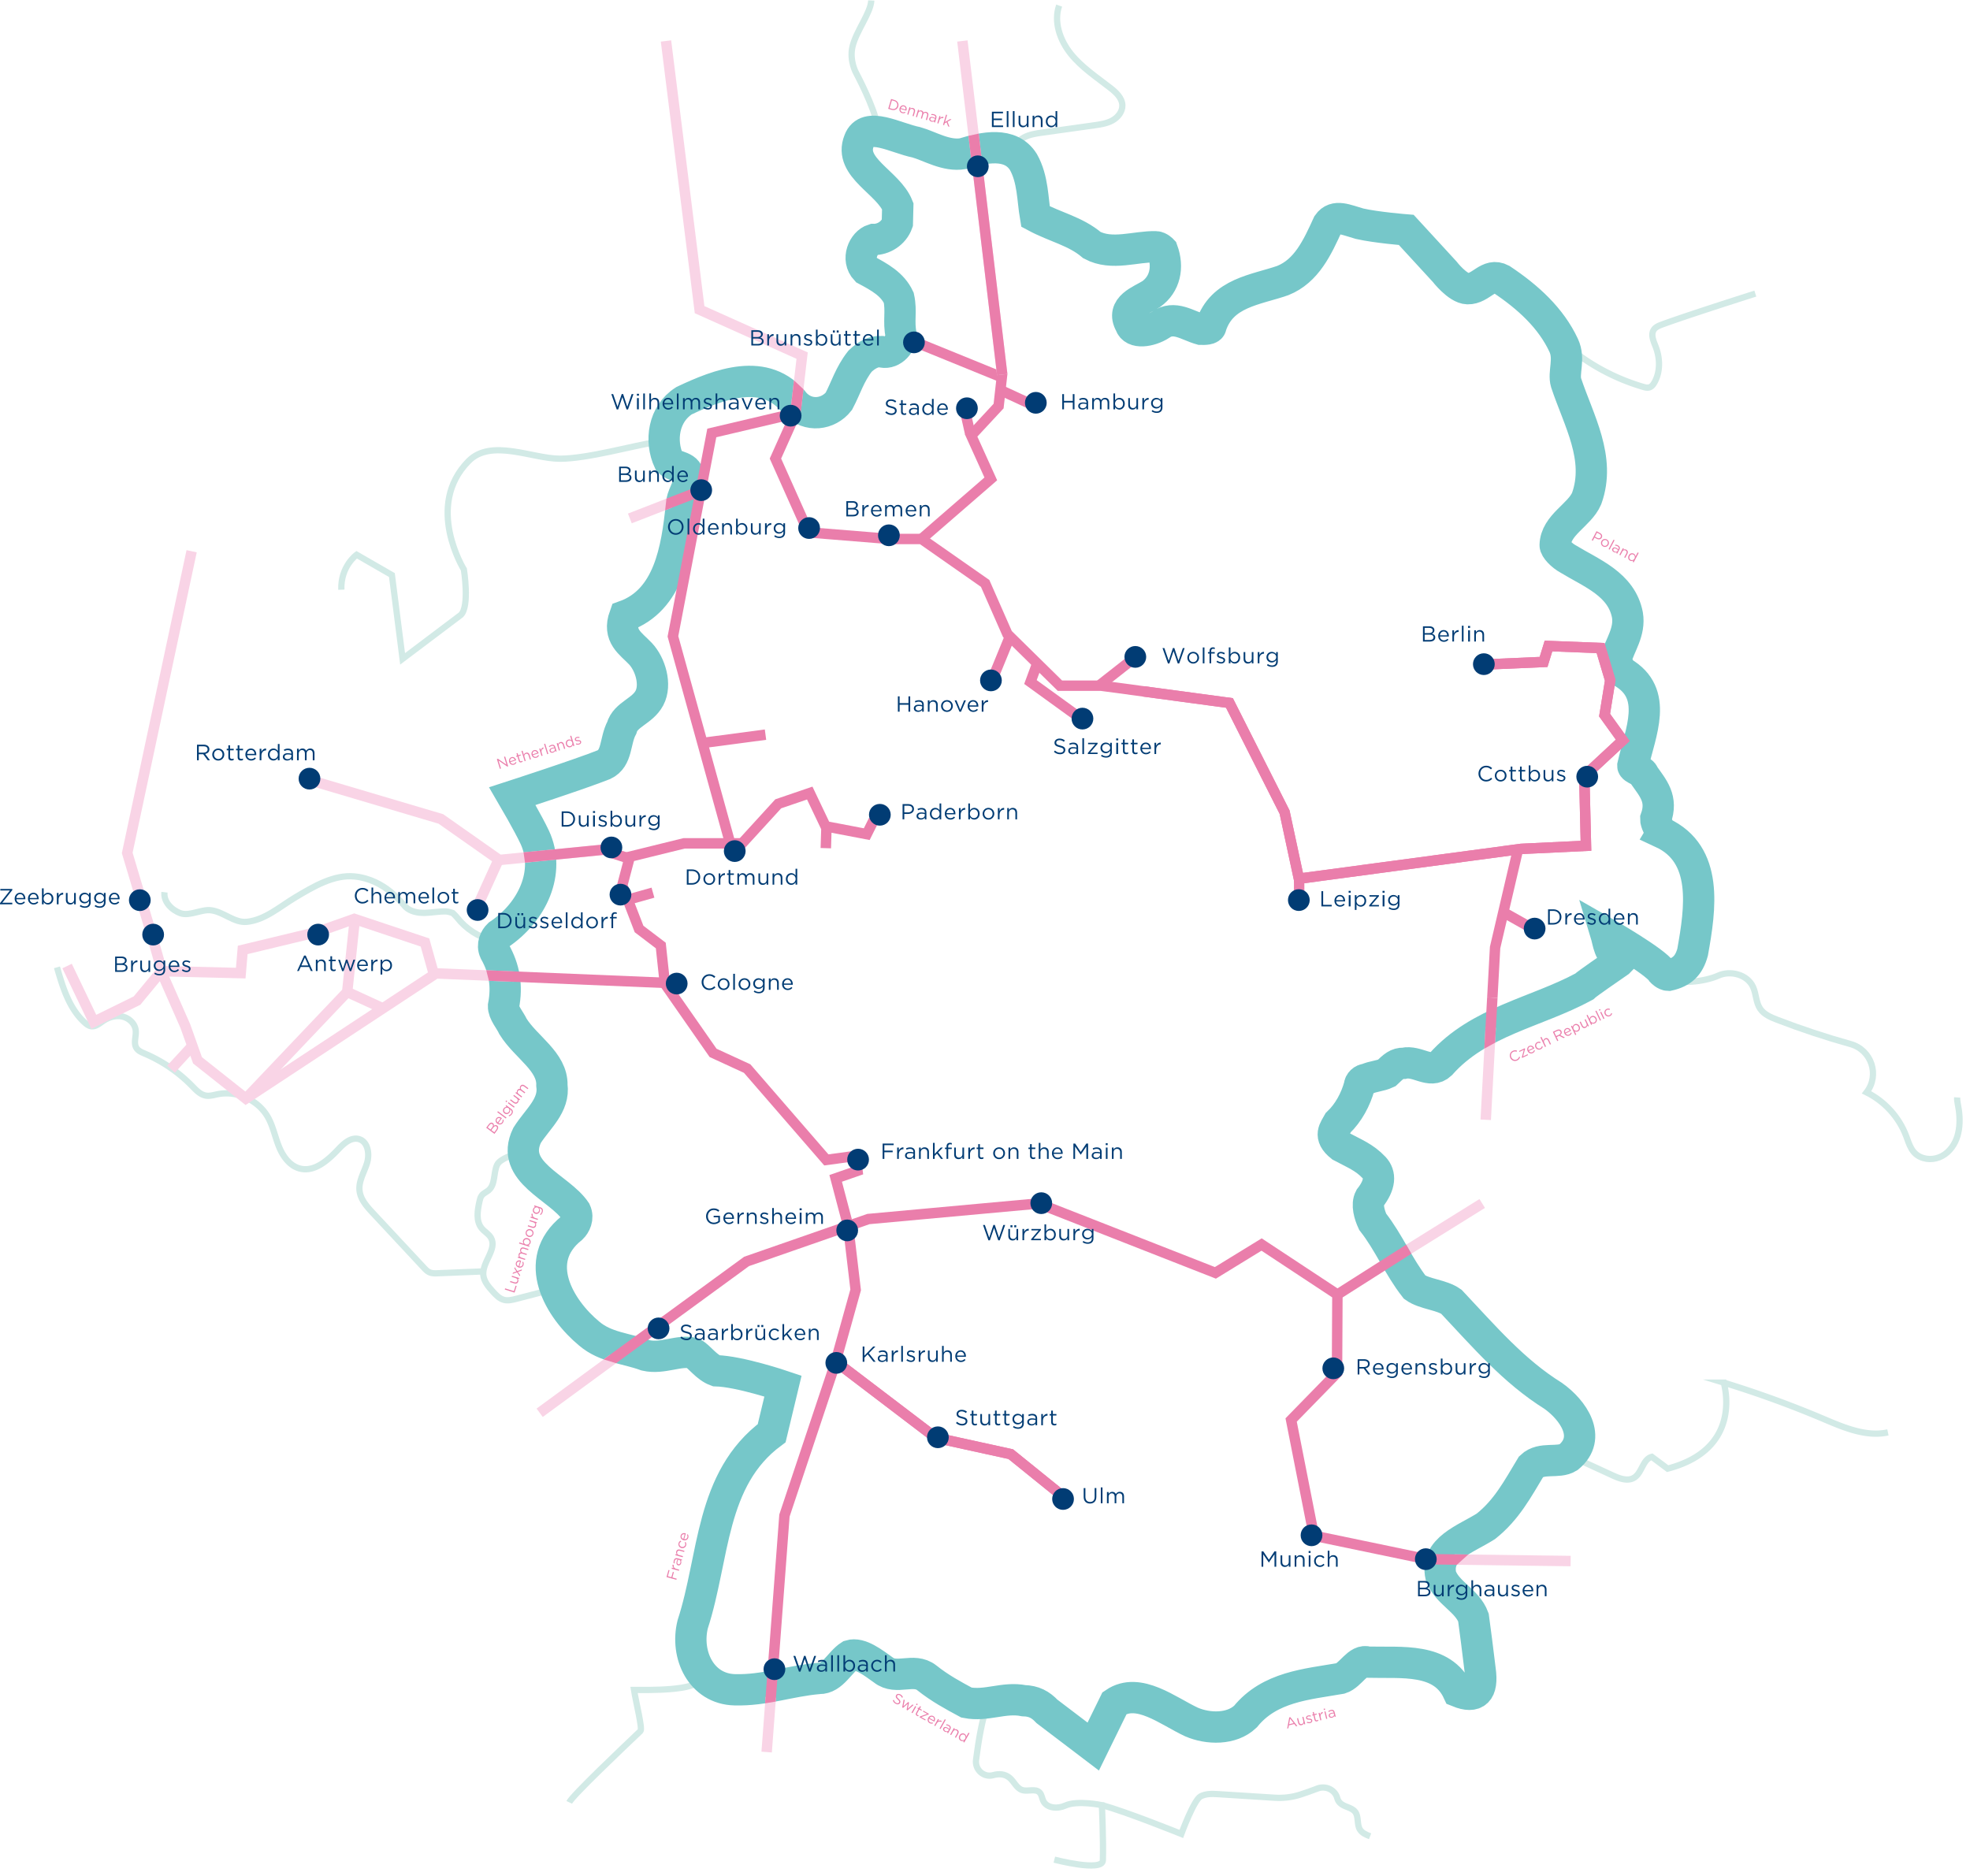 <svg xmlns="http://www.w3.org/2000/svg" id="Karte_Startnetz" data-name="Karte Startnetz" viewBox="0 0 943.93 898.96"><defs><style>.cls-1,.cls-2{fill:#013c74;stroke-width:0}.cls-2{fill:#ea7eab}.cls-3{stroke:#ea7eab}.cls-3,.cls-5,.cls-6{fill:none;stroke-miterlimit:10}.cls-3,.cls-5{stroke-width:5px}.cls-5{stroke:#f9d4e6}.cls-6{stroke:#d2eae6;stroke-width:3px}</style></defs><path d="M485.6 73.14c.03-3.08 2.29-5.8 5-7.26s5.84-1.92 8.9-2.35c8.25-1.16 16.5-2.31 24.75-3.47 3.01-.42 6.1-.87 8.76-2.34s4.85-4.2 4.77-7.24c-.1-3.54-3.05-6.25-5.84-8.42-6.55-5.1-13.61-9.75-18.82-16.21s-8.36-15.33-5.62-23.17M420.29 60.04c-1.19-8.42-10.02-24.95-10.02-24.95s-3.43-5.97-1.77-12.86c1.79-7.44 8.7-16.04 8.98-22" class="cls-6"/><path d="m673.17 599.77 37.04-23.05" class="cls-5"/><path id="Grenze_NL_BE" d="M235.87 450.66c-6.62-1.65-12.65-5.57-16.84-10.95-.63-.8-2.1-2.19-2.1-2.19s-2.08-.71-3.18-.75c-3.38-.11-6.74.61-10.12.69s-7.01-.58-9.42-2.96c-1.52-1.5-9.58-12.98-24.26-14.49-9.95-1.02-19.75 4.84-28.34 9.96-7.53 4.49-14.52 10.82-23.24 11.77-6.15.67-11.17-4.8-17.31-5.54-4.53-.55-10.27 2.96-14.56 1.43s-8.22-5.54-7.69-10.07" class="cls-6" data-name="Grenze NL BE"/><path id="Grenze_Luxemburg" d="M249.56 551.59c-3.13 1.85-9.96 3.42-11.43 6.74-1.75 3.93-.72 9.22-3.98 12.03-1.07.92-2.5 1.44-3.35 2.57-.61.81-.84 1.82-1.06 2.81-.96 4.34-1.77 9.37 1.03 12.83 1.35 1.66 3.4 2.73 4.47 4.58 3.13 5.43-4.22 11.57-3.66 17.82.28 3.1 2.47 5.64 4.56 7.95 1.51 1.67 3.15 3.42 5.33 3.99 1.93.51 3.98 0 5.91-.5 5.37-1.39 10.74-2.79 16.11-4.18" class="cls-6" data-name="Grenze Luxemburg"/><path id="Grenze_BE_FR" d="m231.84 609.26-22.08.9c-1.31.05-2.67.1-3.88-.42-1.14-.48-2.02-1.42-2.86-2.32-8.13-8.72-16.25-17.44-24.38-26.16-2.91-3.12-5.97-6.56-6.38-10.81-.44-4.53 2.24-8.69 3.59-13.04s.47-10.35-3.91-11.56c-3.63-1-7.05 1.97-9.64 4.71-4.99 5.29-11.41 11.17-18.48 9.45-4.93-1.2-8.25-5.84-10.15-10.54s-2.85-9.81-5.36-14.21c-4.64-8.12-14.72-12.73-23.9-10.92-1.91.38-3.85 1.01-5.77.68-2.68-.45-4.68-2.63-6.58-4.58a70.4 70.4 0 0 0-22.75-15.56c-1.45-.62-3-1.25-3.87-2.56-1.61-2.41-.11-5.65-.41-8.53-.34-3.25-3.16-5.91-6.34-6.63s-6.59.27-9.29 2.11c-1.74 1.18-3.52 2.78-5.61 2.53-1.26-.15-2.33-.97-3.27-1.83-7.38-6.72-10.45-16.83-13.21-26.42" class="cls-6" data-name="Grenze BE FR"/><path id="Grenze_FR_CH" d="M334.85 804.54c-.2 5.91-25.24 5.3-31.06 5.3.92 5.84 4.16 18.68 3.09 19.69-9.16 8.69-32.65 31-34.13 34.18" class="cls-6" data-name="Grenze FR CH"/><path id="Grenze_CH_A" d="M473.37 816.06c-2.76 7.65-4.5 17.85-5.7 27.35-.58 4.62 3.68 8.51 8.17 7.27 2.86-.79 5.67-.63 7.96 1.31 2.14 1.81 3.27 4.92 5.93 5.8 2.76.92 6.39-.9 8.41 1.2 1.01 1.05 1.11 2.66 1.73 3.98 1.72 3.61 6.92 3.95 10.56 2.28 5.75-2.64 17.55-.2 17.55-.2s.77 17.16.46 26.49c-.19 5.65-23.25-.38-23.25-.38" class="cls-6" data-name="Grenze CH A"/><path id="Grenze_A_CZ" d="M755.66 699.18c5.68 2.61 11.36 5.23 17.03 7.84 3.3 1.52 7.29 3.01 10.36 1.07 3.77-2.38 4.11-8.84 8.43-9.96 2.52 1.89 5.05 3.77 7.57 5.66 35.63-9.33 27.45-38.89 26.91-41.21a492 492 0 0 1 47.56 17.29c9.92 4.2 20.56 8.82 31.09 6.55" class="cls-6" data-name="Grenze A CZ"/><path id="Grenze_CZ_PL" d="M800.52 467.45c2 5.05 16.83 2.84 22.7.12 5.88-2.72 13.94-.6 16.7 5.26 1.59 3.38 1.38 7.49 3.47 10.58 1.84 2.72 5.06 4.08 8.12 5.26 11.53 4.45 23.28 8.34 35.19 11.66 10.05 2.8 14.06 14.89 7.67 23.14 8.57 4.23 15.46 11.78 18.89 20.7 1.65 4.28 2.66 9.09 8.29 10.78 4.01 1.2 8.38.06 11.5-2.73 6.45-5.77 6.66-15.35 5-23.34-.2-.98-.33-1.98-.26-2.98" class="cls-6" data-name="Grenze CZ PL"/><path id="Grenze_NL_Nordsee" d="M314.82 211.77c-11.55 1.77-33.26 8.05-46.53 8.05s-32.94-9.84-43.76 1.13c-21.18 21.46-2.26 51.95-2.26 51.95s2.82 17.51-1.41 21.74l-27.95 21.08-5.13-40.15-16.89-9.73s-7.72 5.46-7.34 16.75" class="cls-6" data-name="Grenze NL Nordsee"/><path id="Grenze_PL_Ostsee" d="M753.51 167.96a100.4 100.4 0 0 0 33.79 17.42c.98.29 2.03.56 3.01.25 1.09-.34 1.84-1.33 2.4-2.32 2.94-5.16 2.74-11.7.59-17.23-1.03-2.64-2.44-5.74-.86-8.09.88-1.31 2.46-1.93 3.94-2.48 8.47-3.13 26.53-9.02 44.69-14.82" class="cls-6" data-name="Grenze PL Ostsee"/><path id="DE_Umriss" d="M796.41 398.98c-1.56-1.67-3.1-4.95-3.06-6.58 3.48-9.65-1.23-14.64-5.9-21.26.04-1.63-5.12-2.56-5.08-4.18 3.64-16.14 12.53-34.6-4.92-44.79-1.56-1.67-3.1-4.95-3.06-6.58 1.77-6.45 6.78-12.82 5.38-20.97-2.85-14.69-17.22-19.93-28.33-26.72-3.18-1.71-6.32-5.04-6.28-6.66.25-9.73 11.65-14.32 15.09-22.34 6.95-19.31-3.86-37.45-9.85-55.47-1.48-4.91 1.91-11.32-1.14-17.9-6.11-13.15-17.13-23.18-29.81-31.63-6.36-3.41-9.8 4.62-16.24 4.45-4.83-.13-11.03-8.19-11.03-8.19l-18.36-19.98s-14.38-1.14-22.39-2.98c-6.4-1.79-11.77-4.59-15.12.19-5.12 11.23-10.26 22.47-21.66 27.05-13.02 4.53-29.17 5.74-34.43 21.85-.04 1.63-3.27 1.54-4.87 1.5-6.4-1.79-12.72-6.83-19.29-2.12-4.91 3.13-13.02 4.53-14.5-.38-4.62-8.24 5.12-11.23 10.05-14.36 6.57-4.7 8.39-12.78 5.38-20.97 0 0-1.56-1.67-3.18-1.71-9.67-.25-21.07 4.32-30.61-.8-7.88-6.7-17.51-8.57-27.06-13.69-1.4-8.16-1.14-17.9-5.77-26.13-6.19-9.9-19.16-7-28.91-4-8.09 1.42-16.02-3.66-22.43-5.45-9.63-1.88-23.92-10.36-27.39-.71-5.17 12.86 13.99 19.85 18.53 31.33-.04 1.63-.13 4.87-.21 8.12-1.73 4.83-6.66 7.95-11.49 7.83-4.87 1.5-8.3 9.52-3.6 14.53 6.36 3.41 12.72 6.83 15.77 13.41 1.44 6.54-.29 11.36 1.14 17.9-.13 4.87-5.08 9.61-9.88 7.87-3.22-.08-6.49 1.46-9.8 4.62-5 6.37-6.78 12.82-10.17 19.23-5 6.37-14.71 7.74-20.99 1.08-14.04-18.23-36.84-9.07-53.17-1.37-9.84 6.24-11.78 19.19-7.2 29.05 3.14 3.33 9.63 1.88 9.46 8.36-.13 4.87-3.43 8.04-3.56 12.9-2.16 21.05-6.02 45.32-27.16 52.89-3.48 9.65 2.89 13.07 7.59 18.06s7.67 14.81 4.28 21.22-11.49 7.83-13.27 14.28c-3.39 6.41-1.99 14.57-8.51 17.64-11.4 4.57-43.92 15.11-43.92 15.11s7.72 13.2 10.77 19.76c7.63 16.44-.92 35.71-17.33 46.65-1.65 1.58-3.35 4.78-1.82 8.08 4.62 8.24 6.03 16.4 4.16 26.09-.08 3.24 3.06 6.58 4.58 9.86 6.19 9.9 18.91 16.73 18.61 28.09 1.35 9.78-6.87 16.06-11.91 24.05-8.51 17.64 15.48 24.77 23.24 36.33 1.52 3.28-.17 6.49-1.82 8.08-19.75 15.72-5.85 38.82 8.36 50.56 7.88 6.7 17.55 6.95 27.14 10.45 8.01 1.84 16.2-2.83 22.59-1.04 3.18 1.71 6.28 6.66 11.07 8.4 11.28.29 32.05 7.32 32.05 7.32l-5.42 22.59c-29.59 21.98-27.34 59.38-37.84 91.6-3.6 14.53 4.03 30.97 20.15 31.37 14.5.38 25.9-4.21 40.44-5.44 6.45.17 9.88-7.87 14.79-10.98 4.87-1.5 11.19 3.53 15.94 6.91 6.32 5.04 14.54-1.25 20.86 3.79s12.68 8.44 19.03 11.86c9.63 1.88 17.81-2.79 27.43-.91 4.83.13 8.01 1.84 11.15 5.16l22.13 16.82 10.22-20.85c11.49-7.83 25.69 3.91 36.84 9.07 7.97 3.45 19.24 3.74 25.86-2.58 11.65-14.32 29.42-15.48 45.62-18.3 4.87-1.5 8.3-9.52 13.1-7.78 16.12.42 35.53-2.33 43.16 14.11 8.51 3.47 12.04.01 10.58-10.37-1.24-10.26-2.31-18.65-3.21-25.16-3.01-8.2-12.6-11.7-15.6-19.89-2.89-13.07 11.74-17.56 21.58-23.8 9.88-7.87 14.96-17.48 21.7-28.67 4.96-4.74 12.93-1.29 17.85-4.41 11.53-9.44 2.2-22.68-7.3-29.42-19.03-11.86-33.11-28.47-48.81-45.12-4.75-3.37-12.81-3.58-17.55-6.95-7.8-9.94-12.34-21.43-20.15-31.37-1.52-3.28-3.01-8.2-1.31-11.4 5-6.37 5.12-11.23 1.99-14.57-4.7-4.99-9.5-6.74-15.85-10.15-6.32-5.04-3.01-8.2-1.31-11.4 4.96-4.74 8.35-11.15 10.13-17.6.04-1.63 1.69-3.2 3.31-3.16 3.27-1.54 6.49-1.46 9.75-3 3.31-3.16 4.96-4.74 8.18-4.66 6.49-1.46 12.77 5.2 17.72.46 18.27-20.64 45.79-24.8 68.67-37.2 1.65-1.58 13.14-9.41 16.59-11.82l.85-.87c-5.73-3.24-5.61-8.11-7.1-13.02 0 0 23.83 13.61 26.93 18.57 0 0 1.56 1.67 3.18 1.71 6.49-1.46 9.8-4.62 11.57-11.07 3.77-21.06 7.66-46.95-14.64-57.27z" data-name="DE Umriss" style="fill:none;stroke-miterlimit:10;stroke:#76c7c9;stroke-width:15px"/><path d="m320.93 241-19.14 7.44M697 747.35l55.57.72M258.58 677.01l35.18-25.79M714.27 492.39l-2.38 44.22M367.34 839.61l1.98-26.28" class="cls-5"/><path d="m295.2 653.27-5.97-1.83 23.96-17.52 2.95 4.04z" class="cls-2"/><path d="m629.57 735.94-10.92-55.46 21.98-22.52.19-37.59-36.33-23.98-22.13 13.58-84.75-33.25-81.53 7.46-58.35 20.31-43.07 31.45" class="cls-3"/><path d="m72.81 448.44-11.85-39.7 30.86-144.58M72.81 448.44l5.64 19.76 10.36 23.53 5.83 16.38 23.16 18.35 90.16-59.39-4.33-15.43-33.88-11.3-17.51 6.22-35.95 8.65-.94 11.11-38.02-.94-11.68 14.12-20.7 10.16-12.8-26.73M246.28 468l-1.99-.08-35.39-1.46-4.56 3.01" class="cls-5"/><path d="m323.81 473.71-89.55-3.7-1.28-5.06 1.59.07 89.44 3.69z" class="cls-2"/><path d="m91.82 501.61-9.88 10.73M170.03 440.34l-3.67 35.02-48.56 51.1M183.58 483.26l-17.22-7.9" class="cls-5"/><path d="m371.67 815.41-5.07.84 1.28-17.1 4.99.38z" class="cls-2"/><path d="m399.87 654.37-24 71.9-5.49 73.07M441.94 257.94l32.8-28.45-9.4-20.75 13.14-14.15 1.54-13.79-45.77-18.64" class="cls-3"/><path d="m381.18 198.25-9.63 21.5 15.81 35.37 39.16 3.16h15.06l30.46 21.3 10.67 24.27 25.16 24.74h19.74l20.33 2.73 41.15 5.54 26.43 52.34 6.85 31.88 106.51-14.28 31.04-1.48-.81-33.44 18.43-17.11-8.7-12.09 2.7-16.63-4.62-15.5-24.96-.97-2.35 7.63-25.42 1.11" class="cls-3"/><path d="m496.96 318.08-3.22 8.76 22.25 16.11" class="cls-3"/><path d="m318.7 244.55.63-5.62 17.55-6.82 1.82 4.66zM716.38 499.68l-5.17 2.86 1.35-24.6 5 .27z" class="cls-2"/><path d="m727.62 405.95-11.24 48.1-1.32 24.03M734.66 445.18l-13.88-7.79M540.81 317.43l-14.62 11.47M355.41 404.14h-27.62l-26.01 6.4-3.62 13.76 8.04 20.88 10.42 7.92 1.97 18.35 23.08 33.1 16.33 7.52 37.94 43.77 14.05-1.92.87 7.14-10.45 3.63 5.91 22.39 3.67 31.03-9.58 34.36 47.93 36.49 35.95 7.88 25.26 20.42M476.73 322.54l7.21-17.6" class="cls-3"/><path d="m353.87 406.02 19.02-20.82 15.1-5.16 7.59 15.93 19.72 3.77 3.36-6.73M395.69 406.45l.3-9.71M312.87 427.77l-12.17 3.42M293.78 408.95l6.92 2.23M478.48 186.53l15.26 7.05M462.82 198.71l2.06 9.19M366.79 352.05l-31.56 4.18M351.21 408.95l-28.77-104.01 18.62-97.46 39.17-9.23M622.49 420.82v8.87M400.41 652.47l47.93 36.49 35.95 7.88 25.26 20.42" class="cls-3"/><path d="M480.22 179.49 461.13 19.64M381.51 194.7l2.83-24.29-49.13-22.02-16.1-128.75M288.9 407.21l-49.69 4.9-27.98-19.67-62.56-18.54" class="cls-5"/><path d="m547.94 331.32 41.15 5.54 26.43 52.34 6.85 31.88 106.51-14.28 31.04-1.48-.81-33.44 18.43-17.11-8.7-12.09 2.7-16.63-4.62-15.5-24.96-.97-2.35 7.63-25.42 1.11" class="cls-3"/><path d="m642.16 622.48-2.68-4.22 34.27-21.79 2.5 4.34z" class="cls-2"/><path d="m683.57 747.18-54-11.24" class="cls-3"/><path d="m383.66 197.91-4.96-.57 1.74-15.06 4.54 4.25zM251.56 413.4l-.7-4.95 37.79-3.73.5 4.98zM465.82 79.99l-1.79-14.89 4.92-1.08 1.84 15.37z" class="cls-2"/><path d="m480.22 179.49-11.91-99.8" class="cls-3"/><path d="m698.06 749.86-14.52-.18.06-5 19.93.25z" class="cls-2"/><path d="m226.75 438.69 12.63-27.79" class="cls-5"/><path id="Grenze_A_IT" d="M527.98 865.05c11.22 2.96 38.05 13.79 38.05 13.79s5.97-16.29 9.24-18c2.5-1.31 5.46-1.25 8.28-1.07 9.08.57 18.15 1.14 27.23 1.72 4.13.26 8.29-.22 12.23-1.49 2.85-.92 5.58-1.9 8.26-2.93 3.93-1.5 8.48.59 9.5 4.68.21.83.65 1.61 1.39 2.32 2.02 1.94 5.49 1.97 7.19 4.21 1.77 2.33.72 5.89 2.23 8.4 1.03 1.72 3.03 2.57 4.9 3.29" class="cls-6" data-name="Grenze A IT"/><g id="Karte_Startnetz-2" data-name="Karte Startnetz"><g id="Namen"><g id="Dotsies"><path d="M688.39 747.17c0 2.88-2.33 5.21-5.21 5.21s-5.21-2.33-5.21-5.21 2.33-5.21 5.21-5.21 5.21 2.33 5.21 5.21M501.53 193.03c0 2.88-2.33 5.21-5.21 5.21s-5.21-2.33-5.21-5.21 2.33-5.21 5.21-5.21 5.21 2.33 5.21 5.21M468.51 195.64c0 2.88-2.33 5.21-5.21 5.21s-5.21-2.33-5.21-5.21 2.33-5.21 5.21-5.21 5.21 2.33 5.21 5.21M443.13 164.07c0 2.88-2.33 5.21-5.21 5.21s-5.21-2.33-5.21-5.21 2.33-5.21 5.21-5.21 5.21 2.33 5.21 5.21M431.13 256.52c0 2.88-2.33 5.21-5.21 5.21s-5.21-2.33-5.21-5.21 2.33-5.21 5.21-5.21 5.21 2.33 5.21 5.21M392.89 253.04c0 2.88-2.33 5.21-5.21 5.21s-5.21-2.33-5.21-5.21 2.33-5.21 5.21-5.21 5.21 2.33 5.21 5.21M341.2 234.88c0 2.88-2.33 5.21-5.21 5.21s-5.21-2.33-5.21-5.21 2.33-5.21 5.21-5.21 5.21 2.33 5.21 5.21M384.04 199.2c0 2.88-2.33 5.21-5.21 5.21s-5.21-2.33-5.21-5.21 2.33-5.21 5.21-5.21 5.21 2.33 5.21 5.21M480.02 326.05c0 2.88-2.33 5.21-5.21 5.21s-5.21-2.33-5.21-5.21 2.33-5.21 5.21-5.21 5.21 2.33 5.21 5.21M549.2 314.79c0 2.88-2.33 5.21-5.21 5.21s-5.21-2.33-5.21-5.21 2.33-5.21 5.21-5.21 5.21 2.33 5.21 5.21M523.87 344.36c0 2.88-2.33 5.21-5.21 5.21s-5.21-2.33-5.21-5.21 2.33-5.21 5.21-5.21 5.21 2.33 5.21 5.21M627.55 431.33c0 2.88-2.33 5.21-5.21 5.21s-5.21-2.33-5.21-5.21 2.33-5.21 5.21-5.21 5.21 2.33 5.21 5.21M765.73 372.19c0 2.88-2.33 5.21-5.21 5.21s-5.21-2.33-5.21-5.21 2.33-5.21 5.21-5.21 5.21 2.33 5.21 5.21M716.2 318.27c0 2.88-2.33 5.21-5.21 5.21s-5.21-2.33-5.21-5.21 2.33-5.21 5.21-5.21 5.21 2.33 5.21 5.21M740.53 444.99c0 2.88-2.33 5.21-5.21 5.21s-5.21-2.33-5.21-5.21 2.33-5.21 5.21-5.21 5.21 2.33 5.21 5.21M426.79 390.45c0 2.88-2.33 5.21-5.21 5.21s-5.21-2.33-5.21-5.21 2.33-5.21 5.21-5.21 5.21 2.33 5.21 5.21M357.26 407.85c0 2.88-2.33 5.21-5.21 5.21s-5.21-2.33-5.21-5.21 2.33-5.21 5.21-5.21 5.21 2.33 5.21 5.21M298.16 406.11c0 2.88-2.33 5.21-5.21 5.21s-5.21-2.33-5.21-5.21 2.33-5.21 5.21-5.21 5.21 2.33 5.21 5.21M234.05 436.08c0 2.88-2.33 5.21-5.21 5.21s-5.21-2.33-5.21-5.21 2.33-5.21 5.21-5.21 5.21 2.33 5.21 5.21M302.51 428.72c0 2.88-2.33 5.21-5.21 5.21s-5.21-2.33-5.21-5.21 2.33-5.21 5.21-5.21 5.21 2.33 5.21 5.21M329.45 471.34c0 2.88-2.33 5.21-5.21 5.21s-5.21-2.33-5.21-5.21 2.33-5.21 5.21-5.21 5.21 2.33 5.21 5.21M416.36 555.7c0 2.88-2.33 5.21-5.21 5.21s-5.21-2.33-5.21-5.21 2.33-5.21 5.21-5.21 5.21 2.33 5.21 5.21M411.15 589.62c0 2.88-2.33 5.21-5.21 5.21s-5.21-2.33-5.21-5.21 2.33-5.21 5.21-5.21 5.21 2.33 5.21 5.21M320.76 636.58c0 2.88-2.33 5.21-5.21 5.21s-5.21-2.33-5.21-5.21 2.33-5.21 5.21-5.21 5.21 2.33 5.21 5.21M405.93 653.11c0 2.88-2.33 5.21-5.21 5.21s-5.21-2.33-5.21-5.21 2.33-5.21 5.21-5.21 5.21 2.33 5.21 5.21M504.14 576.57c0 2.88-2.33 5.21-5.21 5.21s-5.21-2.33-5.21-5.21 2.33-5.21 5.21-5.21 5.21 2.33 5.21 5.21M644.06 655.72c0 2.88-2.33 5.21-5.21 5.21s-5.21-2.33-5.21-5.21 2.33-5.21 5.21-5.21 5.21 2.33 5.21 5.21M633.63 735.73c0 2.88-2.33 5.21-5.21 5.21s-5.21-2.33-5.21-5.21 2.33-5.21 5.21-5.21 5.21 2.33 5.21 5.21M454.6 688.76c0 2.88-2.33 5.21-5.21 5.21s-5.21-2.33-5.21-5.21 2.33-5.21 5.21-5.21 5.21 2.33 5.21 5.21M514.57 718.33c0 2.88-2.33 5.21-5.21 5.21s-5.21-2.33-5.21-5.21 2.33-5.21 5.21-5.21 5.21 2.33 5.21 5.21M376.28 799.89c0 2.88-2.33 5.21-5.21 5.21s-5.21-2.33-5.21-5.21 2.33-5.21 5.21-5.21 5.21 2.33 5.21 5.21M153.5 373.14c0 2.88-2.33 5.21-5.21 5.21s-5.21-2.33-5.21-5.21 2.33-5.21 5.21-5.21 5.21 2.33 5.21 5.21M157.65 447.87c0 2.88-2.33 5.21-5.21 5.21s-5.21-2.33-5.21-5.21 2.33-5.21 5.21-5.21 5.21 2.33 5.21 5.21M78.59 447.87c0 2.88-2.33 5.21-5.21 5.21s-5.21-2.33-5.21-5.21 2.33-5.21 5.21-5.21 5.21 2.33 5.21 5.21M72.2 431.37c0 2.88-2.33 5.21-5.21 5.21s-5.21-2.33-5.21-5.21 2.33-5.21 5.21-5.21 5.21 2.33 5.21 5.21M473.72 79.69c0 2.88-2.33 5.21-5.21 5.21s-5.21-2.33-5.21-5.21 2.33-5.21 5.21-5.21 5.21 2.33 5.21 5.21" class="cls-1"/></g><g id="Namen-2" data-name="Namen"><g id="Hamburg"><path d="M514.02 192.88v3.28h.82v-7.3h-.82v3.24h-4.21v-3.24h-.83v7.3h.83v-3.28zM519.01 193.43c.66 0 1.19.11 1.58.23v.52c0 .86-.81 1.46-1.8 1.46-.73 0-1.36-.4-1.36-1.08s.56-1.13 1.57-1.13Zm-.03-2.02c1.01 0 1.61.5 1.61 1.47v.19c-.48-.14-.97-.23-1.66-.23-1.37 0-2.3.61-2.3 1.75s1.01 1.69 2.01 1.69 1.57-.44 1.95-.93v.81h.77v-3.3c0-1.42-.82-2.17-2.29-2.17-.78 0-1.37.18-1.96.45l.24.66c.5-.23 1-.4 1.64-.4h-.01ZM527.6 191.73c-.29-.61-.85-1.07-1.73-1.07s-1.39.49-1.74 1.02v-.91h-.8v5.39h.8v-3.08c0-.99.65-1.7 1.5-1.7s1.39.59 1.39 1.61v3.17h.79v-3.11c0-1.06.68-1.67 1.49-1.67.88 0 1.4.58 1.4 1.63v3.15h.8v-3.34c0-1.34-.76-2.17-2-2.17-.94 0-1.51.48-1.9 1.07ZM538.12 193.47c0 1.31-.85 2.09-1.9 2.09s-1.95-.83-1.95-2.1.95-2.09 1.95-2.09 1.9.81 1.9 2.1m.82-.01c0-1.78-1.28-2.81-2.58-2.81-.99 0-1.63.55-2.06 1.2v-3.31h-.8v7.62h.8v-1.03c.42.6 1.06 1.15 2.06 1.15 1.3 0 2.58-1.04 2.58-2.82M544.51 193.86c0 1.01-.7 1.69-1.62 1.69s-1.49-.63-1.49-1.63v-3.15h-.8v3.35c0 1.28.76 2.16 2.06 2.16.93 0 1.48-.47 1.85-1.05v.94h.79v-5.39h-.79v3.09ZM548.17 194.01c0-1.63.96-2.47 2.14-2.47h.06v-.87c-1.02-.04-1.8.61-2.2 1.5v-1.41h-.8v5.39h.8V194ZM556.21 193.2c0 1.11-.96 1.84-1.98 1.84s-1.87-.74-1.87-1.85.84-1.83 1.87-1.83 1.98.72 1.98 1.84m.77 2.02v-4.45h-.8v.97c-.44-.58-1.09-1.08-2.11-1.08-1.28 0-2.53.97-2.53 2.56s1.24 2.54 2.53 2.54c.99 0 1.65-.51 2.12-1.14v.64c0 1.26-.77 1.92-1.96 1.92-.77 0-1.46-.24-2.07-.69l-.36.63c.72.5 1.55.75 2.45.75 1.66 0 2.74-.89 2.74-2.63v-.02Z" class="cls-1"/></g><g id="Stade"><path d="M425.29 193.29c0-.67.6-1.19 1.55-1.19.75 0 1.43.24 2.11.79l.48-.64c-.74-.59-1.5-.9-2.56-.9-1.39 0-2.4.83-2.4 2s.77 1.75 2.45 2.12c1.53.32 1.9.71 1.9 1.4 0 .74-.65 1.25-1.63 1.25s-1.74-.34-2.5-1.03l-.51.61c.88.78 1.82 1.17 2.98 1.17 1.45 0 2.49-.81 2.49-2.08 0-1.13-.75-1.72-2.38-2.08-1.61-.34-1.98-.73-1.98-1.43ZM432.54 194.09h1.71v-.71h-1.71v-1.63h-.8v1.63h-.75v.71h.75v3.25c0 1.1.66 1.52 1.52 1.52.39 0 .69-.08.97-.23v-.69c-.28.14-.51.19-.78.19-.54 0-.91-.24-.91-.9v-3.15ZM437.91 196.04c.66 0 1.19.11 1.58.23v.52c0 .86-.81 1.46-1.8 1.46-.73 0-1.36-.4-1.36-1.08s.56-1.13 1.57-1.13Zm-.03-2.02c1.01 0 1.61.5 1.61 1.47v.19c-.48-.14-.97-.23-1.66-.23-1.37 0-2.3.61-2.3 1.75s1.01 1.69 2.01 1.69 1.57-.44 1.95-.93v.81h.77v-3.3c0-1.42-.82-2.17-2.29-2.17-.78 0-1.37.18-1.96.45l.24.66c.5-.23 1-.4 1.64-.4h-.01ZM446.58 196.07c0 1.26-.95 2.1-1.95 2.1s-1.9-.81-1.9-2.1.85-2.09 1.9-2.09 1.95.83 1.95 2.09m.77 2.7v-7.62h-.8v3.25c-.42-.61-1.06-1.15-2.06-1.15-1.29 0-2.58 1.04-2.58 2.82s1.28 2.81 2.58 2.81c.99 0 1.63-.55 2.06-1.2v1.08h.8ZM449.88 195.78c.1-1.05.81-1.84 1.75-1.84 1.07 0 1.64.86 1.72 1.84zm0 .59h4.27c.01-.09.01-.18.01-.25 0-1.59-.92-2.86-2.51-2.86-1.49 0-2.59 1.25-2.59 2.82 0 1.68 1.21 2.82 2.69 2.82 1.02 0 1.68-.41 2.22-1.01l-.5-.45c-.44.46-.96.76-1.7.76-.95 0-1.78-.66-1.9-1.83z" class="cls-1"/></g><g id="Brunsbuettel"><path d="M363.27 164.82h-2.45v-2.58h2.3c1.27 0 1.94.46 1.94 1.26s-.69 1.31-1.79 1.31Zm-.29-3.31h-2.16V159h2.22c1.04 0 1.62.47 1.62 1.2 0 .87-.69 1.31-1.68 1.31m.14-3.25h-3.11v7.3h3.24c1.6 0 2.65-.74 2.65-2 0-1.01-.7-1.51-1.56-1.77.57-.25 1.16-.74 1.16-1.7 0-1.12-.94-1.83-2.38-1.83M368.46 163.41c0-1.63.96-2.47 2.14-2.47h.06v-.87c-1.02-.04-1.8.61-2.2 1.5v-1.41h-.8v5.39h.8v-2.15ZM375.96 163.25c0 1.01-.7 1.69-1.62 1.69s-1.49-.63-1.49-1.63v-3.15h-.8v3.35c0 1.28.76 2.16 2.06 2.16.93 0 1.48-.47 1.85-1.05v.94h.79v-5.39h-.79v3.09ZM379.62 162.47c0-1.01.69-1.69 1.62-1.69s1.49.63 1.49 1.63v3.15h.8v-3.35c0-1.28-.76-2.16-2.06-2.16-.93 0-1.49.47-1.85 1.05v-.94h-.8v5.39h.8v-3.09ZM389.2 164.05v-.02c0-.97-.9-1.29-1.73-1.54-.72-.22-1.39-.42-1.39-.93v-.02c0-.45.41-.78 1.04-.78.52 0 1.09.2 1.6.52l.36-.6c-.55-.37-1.28-.59-1.94-.59-1.06 0-1.83.62-1.83 1.54v.02c0 .99.94 1.28 1.78 1.52.71.2 1.34.41 1.34.95v.02c0 .52-.47.86-1.12.86s-1.28-.25-1.87-.69l-.41.57c.6.49 1.46.79 2.23.79 1.07 0 1.92-.59 1.92-1.62zM395.57 162.87c0 1.31-.85 2.09-1.9 2.09s-1.95-.83-1.95-2.1.95-2.09 1.95-2.09 1.9.81 1.9 2.1m.82-.01c0-1.78-1.28-2.81-2.58-2.81-.99 0-1.63.55-2.06 1.2v-3.31h-.8v7.62h.8v-1.03c.42.61 1.06 1.15 2.06 1.15 1.3 0 2.58-1.04 2.58-2.82M400.02 159.35v-.99h-.94v.99zm1.83 0v-.99h-.94v.99zm.11 3.9c0 1.01-.7 1.69-1.62 1.69s-1.49-.63-1.49-1.63v-3.15h-.8v3.35c0 1.28.76 2.16 2.06 2.16.93 0 1.48-.47 1.85-1.05v.94h.79v-5.39h-.79v3.09ZM405.91 160.88h1.71v-.71h-1.71v-1.63h-.8v1.63h-.75v.71h.75v3.25c0 1.1.66 1.52 1.52 1.52.39 0 .69-.08.97-.23v-.69c-.28.14-.51.19-.78.19-.54 0-.91-.24-.91-.9v-3.15ZM410.38 160.88h1.71v-.71h-1.71v-1.63h-.8v1.63h-.75v.71h.75v3.25c0 1.1.66 1.52 1.52 1.52.39 0 .69-.08.97-.23v-.69c-.28.14-.51.19-.78.19-.54 0-.91-.24-.91-.9v-3.15ZM414.25 162.57c.1-1.05.81-1.84 1.75-1.84 1.07 0 1.64.86 1.72 1.84zm0 .59h4.27c.01-.09.01-.18.01-.25 0-1.59-.92-2.86-2.51-2.86-1.49 0-2.59 1.25-2.59 2.82 0 1.68 1.21 2.82 2.69 2.82 1.02 0 1.68-.41 2.22-1.01l-.5-.45c-.44.46-.96.76-1.7.76-.95 0-1.78-.66-1.9-1.83zM420.27 157.94h.8v7.62h-.8z" class="cls-1"/></g><g id="Wilhelmshaven"><path d="m295.89 194.94-2.09-6.08h-.89l2.6 7.35h.69l2.01-5.92 2 5.92h.7l2.61-7.35h-.87l-2.08 6.08-2-6.1h-.68zM306.09 196.16v-5.39h-.88v5.39zm.07-6.57v-.89h-1v.89zM308.21 188.55h.8v7.62h-.8zM311.94 193.07c0-1.01.69-1.69 1.62-1.69s1.49.63 1.49 1.63v3.15h.8v-3.35c0-1.28-.76-2.16-2.06-2.16-.93 0-1.49.47-1.85 1.05v-3.16h-.8v7.62h.8zM318.3 193.17c.1-1.05.81-1.84 1.75-1.84 1.07 0 1.64.86 1.72 1.84zm0 .59h4.27c.01-.09.01-.18.01-.25 0-1.59-.92-2.86-2.51-2.86-1.49 0-2.59 1.25-2.59 2.82 0 1.68 1.21 2.82 2.69 2.82 1.02 0 1.68-.41 2.22-1.01l-.5-.45c-.44.46-.96.76-1.7.76-.95 0-1.78-.66-1.9-1.83zM324.33 188.55h.8v7.62h-.8zM331.53 191.73c-.29-.61-.85-1.07-1.73-1.07s-1.39.49-1.74 1.02v-.91h-.8v5.39h.8v-3.08c0-.99.65-1.7 1.5-1.7s1.39.59 1.39 1.61v3.17h.79v-3.11c0-1.06.68-1.67 1.49-1.67.88 0 1.4.58 1.4 1.63v3.15h.8v-3.34c0-1.34-.76-2.17-2-2.17-.94 0-1.51.48-1.9 1.07ZM341.13 194.65v-.02c0-.97-.9-1.29-1.73-1.54-.72-.22-1.39-.42-1.39-.93v-.02c0-.45.41-.78 1.04-.78.52 0 1.09.2 1.6.52l.36-.61c-.55-.37-1.28-.59-1.94-.59-1.06 0-1.83.62-1.83 1.54v.02c0 .99.94 1.28 1.78 1.52.71.2 1.34.41 1.34.95v.02c0 .52-.47.86-1.12.86s-1.28-.25-1.87-.69l-.41.57c.6.49 1.46.79 2.23.79 1.07 0 1.92-.59 1.92-1.62h.02ZM343.69 193.07c0-1.01.69-1.69 1.62-1.69s1.49.63 1.49 1.63v3.15h.8v-3.35c0-1.28-.76-2.16-2.06-2.16-.93 0-1.49.47-1.85 1.05v-3.16h-.8v7.62h.8zM351.55 193.43c.66 0 1.19.11 1.58.23v.52c0 .86-.81 1.46-1.8 1.46-.73 0-1.36-.4-1.36-1.08s.56-1.13 1.57-1.13Zm-.03-2.02c1.01 0 1.61.5 1.61 1.47v.19c-.48-.14-.97-.23-1.66-.23-1.37 0-2.3.61-2.3 1.75s1.01 1.69 2.01 1.69 1.57-.44 1.95-.93v.81h.77v-3.3c0-1.42-.82-2.17-2.29-2.17-.78 0-1.37.18-1.96.45l.24.66c.5-.23 1-.4 1.64-.4h-.01ZM358.03 195.24l-1.81-4.47h-.89l2.34 5.43h.71l2.34-5.43h-.86zM362.72 193.17c.1-1.05.81-1.84 1.75-1.84 1.07 0 1.64.86 1.72 1.84zm0 .59h4.27c.01-.09.01-.18.01-.25 0-1.59-.92-2.86-2.51-2.86-1.49 0-2.59 1.25-2.59 2.82 0 1.68 1.21 2.82 2.69 2.82 1.02 0 1.68-.41 2.22-1.01l-.5-.45c-.44.46-.96.76-1.7.76-.95 0-1.78-.66-1.9-1.83zM369.48 193.07c0-1.01.69-1.69 1.62-1.69s1.49.63 1.49 1.63v3.15h.8v-3.35c0-1.28-.76-2.16-2.06-2.16-.93 0-1.49.47-1.85 1.05v-.94h-.8v5.39h.8v-3.09Z" class="cls-1"/></g><g id="Bunde"><path d="M299.93 230.18h-2.45v-2.58h2.3c1.27 0 1.94.46 1.94 1.26s-.69 1.31-1.79 1.31Zm-.29-3.31h-2.16v-2.51h2.22c1.04 0 1.62.47 1.62 1.2 0 .87-.69 1.31-1.68 1.31m.14-3.25h-3.11v7.3h3.24c1.6 0 2.65-.74 2.65-2 0-1.01-.7-1.51-1.56-1.77.57-.25 1.16-.74 1.16-1.7 0-1.12-.94-1.83-2.38-1.83M308.15 228.61c0 1.01-.7 1.69-1.62 1.69s-1.49-.63-1.49-1.63v-3.15h-.8v3.35c0 1.28.76 2.16 2.06 2.16.93 0 1.48-.47 1.85-1.05v.94h.79v-5.39h-.79v3.09ZM311.8 227.83c0-1.01.69-1.69 1.62-1.69s1.49.63 1.49 1.63v3.15h.8v-3.35c0-1.28-.76-2.16-2.06-2.16-.93 0-1.49.47-1.85 1.05v-.94h-.8v5.39h.8v-3.09ZM322.04 228.22c0 1.26-.95 2.1-1.95 2.1s-1.9-.81-1.9-2.1.85-2.09 1.9-2.09 1.95.83 1.95 2.09m.77 2.7v-7.62h-.8v3.25c-.42-.61-1.06-1.15-2.06-1.15-1.29 0-2.58 1.04-2.58 2.82s1.28 2.81 2.58 2.81c.99 0 1.63-.55 2.06-1.2v1.09zM325.35 227.93c.1-1.05.81-1.84 1.75-1.84 1.07 0 1.64.86 1.72 1.84zm0 .59h4.27c.01-.09.01-.18.01-.25 0-1.59-.92-2.86-2.51-2.86-1.49 0-2.59 1.25-2.59 2.82 0 1.68 1.21 2.82 2.69 2.82 1.02 0 1.68-.41 2.22-1.01l-.5-.45c-.44.46-.96.76-1.7.76-.95 0-1.78-.66-1.9-1.83z" class="cls-1"/></g><g id="Oldenburg"><path d="M326.67 252.51c0 1.67-1.19 3-2.86 3s-2.88-1.36-2.88-3.03 1.19-3 2.86-3 2.88 1.36 2.88 3.03m.85-.02c0-2.02-1.49-3.77-3.71-3.77s-3.73 1.76-3.73 3.79 1.49 3.77 3.71 3.77 3.73-1.76 3.73-3.79M329.46 248.53h.8v7.62h-.8zM336.75 253.45c0 1.26-.95 2.1-1.95 2.1s-1.9-.81-1.9-2.1.85-2.09 1.9-2.09 1.95.83 1.95 2.09m.77 2.7v-7.62h-.8v3.25c-.42-.61-1.06-1.15-2.06-1.15-1.29 0-2.58 1.04-2.58 2.82s1.28 2.81 2.58 2.81c.99 0 1.63-.55 2.06-1.2v1.08h.8ZM340.05 253.15c.1-1.05.81-1.84 1.75-1.84 1.07 0 1.64.86 1.72 1.84zm0 .59h4.27c.01-.09.01-.18.01-.25 0-1.59-.92-2.86-2.51-2.86-1.49 0-2.59 1.25-2.59 2.82 0 1.68 1.21 2.82 2.69 2.82 1.02 0 1.68-.41 2.22-1.01l-.5-.45c-.44.46-.96.76-1.7.76-.95 0-1.78-.66-1.9-1.83zM346.81 253.06c0-1.01.69-1.69 1.62-1.69s1.49.63 1.49 1.63v3.15h.8v-3.35c0-1.28-.76-2.16-2.06-2.16-.93 0-1.49.47-1.85 1.05v-.94h-.8v5.39h.8v-3.09ZM357.31 253.46c0 1.31-.85 2.09-1.9 2.09s-1.95-.83-1.95-2.1.95-2.09 1.95-2.09 1.9.81 1.9 2.1m.82-.01c0-1.78-1.28-2.81-2.58-2.81-.99 0-1.63.55-2.06 1.2v-3.31h-.8v7.62h.8v-1.03c.42.61 1.06 1.15 2.06 1.15 1.3 0 2.58-1.04 2.58-2.82M363.7 253.84c0 1.01-.7 1.69-1.62 1.69s-1.49-.63-1.49-1.63v-3.15h-.8v3.35c0 1.28.76 2.16 2.06 2.16.93 0 1.48-.47 1.85-1.05v.94h.79v-5.39h-.79v3.09ZM367.36 254c0-1.63.96-2.47 2.14-2.47h.06v-.87c-1.02-.04-1.8.61-2.2 1.5v-1.41h-.8v5.39h.8v-2.15ZM375.39 253.19c0 1.11-.96 1.84-1.98 1.84s-1.87-.74-1.87-1.85.84-1.83 1.87-1.83 1.98.72 1.98 1.84m.77 2.02v-4.45h-.8v.97c-.44-.58-1.09-1.09-2.11-1.09-1.28 0-2.53.97-2.53 2.56s1.24 2.53 2.53 2.53c.99 0 1.65-.51 2.12-1.14v.64c0 1.26-.77 1.92-1.96 1.92-.77 0-1.46-.24-2.07-.69l-.36.63c.72.5 1.55.75 2.45.75 1.66 0 2.74-.89 2.74-2.63z" class="cls-1"/></g><g id="Bremen"><path d="M408.8 246.71h-2.45v-2.58h2.3c1.27 0 1.94.46 1.94 1.26s-.69 1.31-1.79 1.31Zm-.29-3.31h-2.16v-2.51h2.22c1.04 0 1.62.47 1.62 1.2 0 .87-.69 1.31-1.68 1.31m.14-3.25h-3.11v7.3h3.24c1.6 0 2.65-.74 2.65-2 0-1.01-.7-1.51-1.56-1.77.57-.25 1.16-.74 1.16-1.7 0-1.12-.94-1.83-2.38-1.83M414 245.31c0-1.63.96-2.47 2.14-2.47h.06v-.87c-1.02-.04-1.8.61-2.2 1.5v-1.41h-.8v5.39h.8v-2.15ZM418.16 244.46c.1-1.05.81-1.84 1.75-1.84 1.07 0 1.64.86 1.72 1.84zm0 .59h4.27c.01-.09.01-.18.01-.25 0-1.59-.92-2.86-2.51-2.86-1.49 0-2.59 1.25-2.59 2.82 0 1.68 1.21 2.82 2.69 2.82 1.02 0 1.68-.41 2.22-1.01l-.5-.45c-.44.46-.96.76-1.7.76-.95 0-1.78-.66-1.9-1.83zM428.38 243.02c-.29-.61-.85-1.07-1.73-1.07s-1.39.49-1.74 1.02v-.91h-.8v5.39h.8v-3.08c0-.99.65-1.7 1.5-1.7s1.39.59 1.39 1.61v3.17h.79v-3.11c0-1.06.68-1.67 1.49-1.67.88 0 1.4.58 1.4 1.63v3.15h.8v-3.34c0-1.34-.76-2.17-2-2.17-.94 0-1.51.48-1.9 1.07ZM434.76 244.46c.1-1.05.81-1.84 1.75-1.84 1.07 0 1.64.86 1.72 1.84zm0 .59h4.27c.01-.09.01-.18.01-.25 0-1.59-.92-2.86-2.51-2.86-1.49 0-2.59 1.25-2.59 2.82 0 1.68 1.21 2.82 2.69 2.82 1.02 0 1.68-.41 2.22-1.01l-.5-.45c-.44.46-.96.76-1.7.76-.95 0-1.78-.66-1.9-1.83zM441.52 244.37c0-1.01.69-1.69 1.62-1.69s1.49.63 1.49 1.63v3.15h.8v-3.35c0-1.28-.76-2.16-2.06-2.16-.93 0-1.49.47-1.85 1.05v-.94h-.8v5.39h.8v-3.09Z" class="cls-1"/></g><g id="Hanover"><path d="M430.22 333.69h.83v3.26h4.24v-3.26h.83v7.35h-.83v-3.31h-4.24v3.31h-.83zM437.87 339.46v-.02c0-1.14.95-1.75 2.32-1.75.69 0 1.19.09 1.67.23v-.19c0-.98-.6-1.48-1.62-1.48-.64 0-1.14.17-1.65.4l-.24-.66c.6-.27 1.19-.45 1.97-.45s1.35.2 1.75.6c.37.37.56.89.56 1.58v3.32h-.78v-.82c-.38.49-1.01.93-1.96.93-1.01 0-2.03-.58-2.03-1.69Zm4-.42v-.52c-.4-.12-.93-.23-1.6-.23-1.02 0-1.58.44-1.58 1.12v.02c0 .68.63 1.08 1.36 1.08 1 0 1.82-.61 1.82-1.47M444.57 335.61h.81v.95c.36-.59.92-1.06 1.86-1.06 1.31 0 2.08.88 2.08 2.17v3.37h-.81v-3.17c0-1.01-.55-1.64-1.5-1.64s-1.63.68-1.63 1.7v3.11h-.81zM450.91 338.35v-.02c0-1.53 1.2-2.83 2.83-2.83s2.82 1.28 2.82 2.81v.02c0 1.53-1.21 2.83-2.84 2.83s-2.81-1.28-2.81-2.81m4.83 0v-.02c0-1.17-.87-2.12-2.02-2.12s-1.98.96-1.98 2.1v.02c0 1.17.86 2.11 2.01 2.11s1.99-.94 1.99-2.09M457.39 335.61h.89l1.83 4.5 1.84-4.5h.87l-2.36 5.47h-.71l-2.35-5.47ZM463.65 338.34v-.02c0-1.56 1.1-2.82 2.6-2.82 1.61 0 2.53 1.28 2.53 2.87 0 .1 0 .17-.01.26h-4.3c.12 1.18.94 1.84 1.91 1.84.75 0 1.27-.3 1.71-.77l.5.45c-.55.61-1.21 1.02-2.24 1.02-1.49 0-2.71-1.14-2.71-2.82Zm4.31-.31c-.08-.99-.65-1.85-1.73-1.85-.94 0-1.66.79-1.76 1.85h3.5ZM470.41 335.61h.81v1.42c.4-.9 1.19-1.55 2.21-1.51v.87h-.06c-1.19 0-2.15.85-2.15 2.49v2.16h-.81z" class="cls-1"/></g><g id="Wolfsburg"><path d="m560 316.65-2.09-6.08h-.89l2.6 7.36h.69l2.01-5.93 2 5.93h.7l2.61-7.36h-.87l-2.08 6.08-2-6.1H562zM573.71 315.19c0 1.16-.81 2.09-1.98 2.09s-1.99-.94-1.99-2.11.8-2.1 1.97-2.1 2 .94 2 2.12m.82-.02c0-1.53-1.19-2.81-2.8-2.81s-2.81 1.29-2.81 2.83 1.18 2.81 2.79 2.81 2.83-1.29 2.83-2.83zM576.31 310.26h.8v7.62h-.8zM580.34 312.5v-.44c0-.77.31-1.15.94-1.15.27 0 .49.05.78.14v-.7c-.26-.09-.51-.14-.89-.14-1.03 0-1.63.63-1.63 1.8v.47h-.74v.7h.74v4.68h.8v-4.68h1.7v-.69h-1.71.01ZM587.03 316.36v-.02c0-.97-.9-1.29-1.73-1.54-.72-.22-1.39-.42-1.39-.93v-.02c0-.45.41-.78 1.04-.78.52 0 1.09.2 1.6.52l.36-.61c-.55-.37-1.28-.59-1.94-.59-1.06 0-1.83.62-1.83 1.54v.02c0 .99.94 1.28 1.78 1.52.71.2 1.34.41 1.34.95v.02c0 .52-.47.86-1.12.86s-1.28-.25-1.87-.69l-.41.57c.6.49 1.46.79 2.23.79 1.07 0 1.92-.59 1.92-1.62h.02ZM593.4 315.18c0 1.31-.85 2.09-1.9 2.09s-1.95-.83-1.95-2.1.95-2.09 1.95-2.09 1.9.81 1.9 2.1m.82-.01c0-1.78-1.28-2.81-2.58-2.81-.99 0-1.63.55-2.06 1.2v-3.31h-.8v7.62h.8v-1.03c.42.61 1.06 1.15 2.06 1.15 1.3 0 2.58-1.04 2.58-2.82M599.79 315.57c0 1.01-.7 1.69-1.62 1.69s-1.49-.63-1.49-1.63v-3.15h-.8v3.35c0 1.28.76 2.16 2.06 2.16.93 0 1.48-.47 1.85-1.05v.94h.79v-5.39h-.79v3.09ZM603.45 315.72c0-1.63.96-2.47 2.14-2.47h.06v-.87c-1.02-.04-1.8.61-2.2 1.5v-1.41h-.8v5.39h.8v-2.15ZM611.49 314.91c0 1.11-.96 1.84-1.98 1.84s-1.87-.74-1.87-1.85.84-1.83 1.87-1.83 1.98.72 1.98 1.84m.77 2.02v-4.45h-.8v.97c-.44-.58-1.09-1.08-2.11-1.08-1.28 0-2.53.97-2.53 2.56s1.24 2.54 2.53 2.54c.99 0 1.65-.51 2.12-1.14v.64c0 1.26-.77 1.92-1.96 1.92-.77 0-1.46-.24-2.07-.69l-.36.63c.72.5 1.55.75 2.45.75 1.66 0 2.74-.89 2.74-2.63v-.02Z" class="cls-1"/></g><g id="Salzgitter"><path d="M506.09 355.87c0-.67.6-1.19 1.55-1.19.75 0 1.43.24 2.11.79l.48-.64c-.74-.59-1.5-.9-2.56-.9-1.39 0-2.4.83-2.4 2s.77 1.75 2.45 2.12c1.53.32 1.9.71 1.9 1.4 0 .74-.65 1.25-1.63 1.25s-1.74-.34-2.5-1.03l-.51.6c.88.78 1.82 1.17 2.98 1.17 1.45 0 2.49-.81 2.49-2.08 0-1.13-.75-1.72-2.38-2.08-1.61-.34-1.98-.73-1.98-1.43zM514.23 358.61c.66 0 1.19.11 1.58.23v.52c0 .86-.81 1.46-1.8 1.46-.73 0-1.36-.4-1.36-1.08s.56-1.13 1.57-1.13Zm-.03-2.02c1.01 0 1.61.5 1.61 1.47v.19c-.48-.14-.97-.23-1.66-.23-1.37 0-2.3.61-2.3 1.75s1.01 1.69 2.01 1.69 1.57-.44 1.95-.93v.81h.77v-3.3c0-1.42-.82-2.17-2.29-2.17-.78 0-1.37.18-1.96.45l.24.66c.5-.23 1-.4 1.64-.4h-.01ZM518.62 353.73h.8v7.62h-.8zM524.81 356.63l-3.57 4.2v.51h4.67v-.68h-3.59l3.59-4.2v-.51h-4.55v.68zM531.96 358.38c0 1.11-.96 1.84-1.98 1.84s-1.87-.74-1.87-1.85.84-1.83 1.87-1.83 1.98.72 1.98 1.84m.77 2.02v-4.45h-.8v.97c-.44-.58-1.09-1.08-2.11-1.08-1.28 0-2.53.97-2.53 2.56s1.24 2.54 2.53 2.54c.99 0 1.65-.51 2.12-1.14v.64c0 1.26-.77 1.92-1.96 1.92-.77 0-1.46-.24-2.07-.69l-.36.63c.72.5 1.55.75 2.45.75 1.66 0 2.74-.89 2.74-2.63v-.02ZM535.74 361.34v-5.39h-.88v5.39zm.07-6.57v-.89h-1v.89zM538.88 356.66h1.71v-.71h-1.71v-1.63h-.8v1.63h-.75v.71h.75v3.25c0 1.1.66 1.52 1.52 1.52.39 0 .69-.08.97-.23v-.69c-.28.14-.51.19-.78.19-.54 0-.91-.24-.91-.9v-3.15ZM543.35 356.66h1.71v-.71h-1.71v-1.63h-.8v1.63h-.75v.71h.75v3.25c0 1.1.66 1.52 1.52 1.52.39 0 .69-.08.97-.23v-.69c-.28.14-.51.19-.78.19-.54 0-.91-.24-.91-.9v-3.15ZM547.22 358.35c.1-1.05.81-1.84 1.75-1.84 1.07 0 1.64.86 1.72 1.84zm0 .59h4.27c.01-.09.01-.18.01-.25 0-1.59-.92-2.86-2.51-2.86-1.49 0-2.59 1.25-2.59 2.82 0 1.68 1.21 2.82 2.69 2.82 1.02 0 1.68-.41 2.22-1.01l-.5-.45c-.44.46-.96.76-1.7.76-.95 0-1.78-.66-1.9-1.83zM553.97 359.19c0-1.63.96-2.47 2.14-2.47h.06v-.87c-1.02-.04-1.8.61-2.2 1.5v-1.41h-.8v5.39h.8v-2.15Z" class="cls-1"/></g><g id="Berlin"><path d="M685.08 306.7h-2.45v-2.58h2.3c1.27 0 1.94.46 1.94 1.26s-.69 1.31-1.79 1.31Zm-.29-3.31h-2.16v-2.51h2.22c1.04 0 1.62.47 1.62 1.2 0 .87-.69 1.31-1.68 1.31m.14-3.25h-3.11v7.3h3.24c1.6 0 2.65-.74 2.65-2 0-1.01-.7-1.51-1.56-1.77.57-.25 1.16-.74 1.16-1.7 0-1.12-.94-1.83-2.38-1.83M689.95 304.45c.1-1.05.81-1.84 1.75-1.84 1.07 0 1.64.86 1.72 1.84zm0 .59h4.27c.01-.09.01-.18.01-.25 0-1.59-.92-2.86-2.51-2.86-1.49 0-2.59 1.25-2.59 2.82 0 1.68 1.21 2.82 2.69 2.82 1.02 0 1.68-.41 2.22-1.01l-.5-.45c-.44.46-.96.76-1.7.76-.95 0-1.78-.66-1.9-1.83zM696.7 305.29c0-1.63.96-2.47 2.14-2.47h.06v-.87c-1.02-.04-1.8.61-2.2 1.5v-1.41h-.8v5.39h.8v-2.15ZM700.46 299.83h.8v7.62h-.8zM704.34 307.44v-5.39h-.88v5.39zm.07-6.57v-.89h-1v.89zM707.19 304.35c0-1.01.69-1.69 1.62-1.69s1.49.63 1.49 1.63v3.15h.8v-3.35c0-1.28-.76-2.16-2.06-2.16-.93 0-1.49.47-1.85 1.05v-.94h-.8v5.39h.8v-3.09Z" class="cls-1"/></g><g id="Cottbus"><path d="m715 373.22-.54-.53c-.7.67-1.36 1.05-2.36 1.05-1.61 0-2.83-1.32-2.83-3.03s1.21-3 2.83-3c.99 0 1.68.42 2.29 1l.56-.61c-.73-.69-1.52-1.16-2.85-1.16-2.15 0-3.69 1.7-3.69 3.79s1.55 3.77 3.66 3.77c1.32 0 2.16-.51 2.92-1.28zM721.03 371.7c0 1.16-.81 2.09-1.98 2.09s-1.99-.94-1.99-2.11.8-2.1 1.97-2.1 2 .94 2 2.12m.82-.02c0-1.53-1.19-2.81-2.8-2.81s-2.81 1.29-2.81 2.83 1.18 2.81 2.79 2.81 2.83-1.29 2.83-2.83zM724.65 369.7h1.71v-.71h-1.71v-1.63h-.8v1.63h-.75v.71h.75v3.25c0 1.1.66 1.52 1.52 1.52.39 0 .69-.08.97-.23v-.69c-.28.14-.51.19-.78.19-.54 0-.91-.24-.91-.9v-3.15ZM729.12 369.7h1.71v-.71h-1.71v-1.63h-.8v1.63h-.75v.71h.75v3.25c0 1.1.66 1.52 1.52 1.52.39 0 .69-.08.97-.23v-.69c-.28.14-.51.19-.78.19-.54 0-.91-.24-.91-.9v-3.15ZM737.13 371.69c0 1.31-.85 2.09-1.9 2.09s-1.95-.83-1.95-2.1.95-2.09 1.95-2.09 1.9.81 1.9 2.1m.82-.01c0-1.78-1.28-2.81-2.58-2.81-.99 0-1.63.55-2.06 1.2v-3.31h-.8v7.62h.8v-1.03c.42.61 1.06 1.15 2.06 1.15 1.3 0 2.58-1.04 2.58-2.82M743.52 372.08c0 1.01-.7 1.69-1.62 1.69s-1.49-.63-1.49-1.63v-3.15h-.8v3.35c0 1.28.76 2.16 2.06 2.16.93 0 1.48-.47 1.85-1.05v.94h.79V369h-.79v3.09ZM750.07 372.87v-.02c0-.97-.9-1.29-1.73-1.54-.72-.22-1.39-.42-1.39-.93v-.02c0-.45.41-.78 1.04-.78.52 0 1.09.2 1.6.52l.36-.61c-.55-.37-1.28-.59-1.94-.59-1.06 0-1.83.62-1.83 1.54v.02c0 .99.94 1.28 1.78 1.52.71.2 1.34.41 1.34.95v.02c0 .52-.47.86-1.12.86s-1.28-.25-1.87-.69l-.41.57c.6.49 1.46.79 2.23.79 1.07 0 1.92-.59 1.92-1.62h.02Z" class="cls-1"/></g><g id="Leipzig"><path d="M633.16 434.37h4.93v-.76h-4.1v-6.54h-.83zM640.22 431.37c.1-1.05.81-1.84 1.75-1.84 1.07 0 1.64.86 1.72 1.84zm0 .59h4.27c.01-.09.01-.18.01-.25 0-1.59-.92-2.86-2.51-2.86-1.49 0-2.59 1.25-2.59 2.82 0 1.68 1.21 2.82 2.69 2.82 1.02 0 1.68-.41 2.22-1.01l-.5-.45c-.44.46-.96.76-1.7.76-.95 0-1.78-.66-1.9-1.83zM647.13 434.37v-5.39h-.88v5.39zm.07-6.57v-.89h-1v.89zM653.79 431.68c0 1.31-.85 2.09-1.9 2.09s-1.95-.83-1.95-2.1.95-2.09 1.95-2.09 1.9.81 1.9 2.1m.82-.01c0-1.78-1.28-2.81-2.58-2.81-.99 0-1.63.55-2.06 1.2v-1.08h-.8v7.06h.8v-2.7c.42.61 1.06 1.15 2.06 1.15 1.3 0 2.58-1.04 2.58-2.82M659.62 429.65l-3.57 4.21v.51h4.67v-.68h-3.59l3.59-4.2v-.51h-4.55v.67zM663.37 434.37v-5.39h-.88v5.39zm.07-6.57v-.89h-1v.89zM669.78 431.41c0 1.11-.96 1.84-1.98 1.84s-1.87-.74-1.87-1.85.84-1.83 1.87-1.83 1.98.72 1.98 1.84m.77 2.02v-4.45h-.8v.97c-.44-.58-1.09-1.08-2.11-1.08-1.28 0-2.53.97-2.53 2.56s1.24 2.54 2.53 2.54c.99 0 1.65-.51 2.12-1.14v.64c0 1.26-.77 1.92-1.96 1.92-.77 0-1.46-.24-2.07-.69l-.36.63c.72.5 1.55.75 2.45.75 1.66 0 2.74-.89 2.74-2.63v-.02Z" class="cls-1"/></g><g id="Dresden"><path d="M747.32 439.42c0 1.63-1.18 2.88-3.02 2.88h-1.71v-5.78h1.71c1.85 0 3.02 1.27 3.02 2.9m.85-.02c0-2.07-1.58-3.64-3.88-3.64h-2.53v7.3h2.53c2.29 0 3.88-1.6 3.88-3.66M750.84 440.91c0-1.63.96-2.47 2.14-2.47h.06v-.87c-1.02-.04-1.8.61-2.2 1.5v-1.41h-.8v5.39h.8v-2.15ZM755 440.07c.1-1.05.81-1.84 1.75-1.84 1.07 0 1.64.86 1.72 1.84zm0 .59h4.27c.01-.09.01-.18.01-.25 0-1.59-.92-2.86-2.51-2.86-1.49 0-2.59 1.25-2.59 2.82 0 1.68 1.21 2.82 2.69 2.82 1.02 0 1.68-.41 2.22-1.01l-.5-.45c-.44.46-.96.76-1.7.76-.95 0-1.78-.66-1.9-1.83zM764.66 441.55v-.02c0-.97-.9-1.29-1.73-1.54-.72-.22-1.39-.42-1.39-.93v-.02c0-.45.41-.78 1.04-.78.52 0 1.09.2 1.59.52l.36-.61c-.55-.37-1.28-.59-1.94-.59-1.06 0-1.83.62-1.83 1.54v.02c0 .99.94 1.28 1.78 1.52.71.2 1.34.41 1.34.95v.02c0 .52-.47.86-1.12.86s-1.28-.25-1.87-.69l-.41.57c.6.49 1.46.79 2.23.79 1.07 0 1.92-.59 1.92-1.62h.03ZM770.76 440.36c0 1.26-.95 2.1-1.95 2.1s-1.9-.81-1.9-2.1.85-2.09 1.9-2.09 1.95.83 1.95 2.09m.77 2.7v-7.62h-.8v3.25c-.42-.6-1.06-1.15-2.06-1.15-1.29 0-2.58 1.04-2.58 2.82s1.28 2.81 2.58 2.81c.99 0 1.63-.55 2.06-1.2v1.08h.8ZM774.07 440.07c.1-1.05.81-1.84 1.75-1.84 1.07 0 1.64.86 1.72 1.84zm0 .59h4.27c.01-.09.01-.18.01-.25 0-1.59-.92-2.86-2.51-2.86-1.49 0-2.59 1.25-2.59 2.82 0 1.68 1.21 2.82 2.69 2.82 1.02 0 1.68-.41 2.22-1.01l-.5-.45c-.44.46-.96.76-1.7.76-.95 0-1.78-.66-1.9-1.83zM780.83 439.97c0-1.01.69-1.69 1.62-1.69s1.49.63 1.49 1.63v3.15h.8v-3.35c0-1.28-.76-2.16-2.06-2.16-.93 0-1.49.47-1.85 1.05v-.94h-.8v5.39h.8v-3.09Z" class="cls-1"/></g><g id="Paderborn"><path d="M437.1 387.69c0 .97-.79 1.62-2 1.62h-1.8v-3.21h1.85c1.18 0 1.96.54 1.96 1.6h-.01Zm.83-.03c0-1.45-1.08-2.33-2.73-2.33h-2.73v7.3h.82v-2.58h1.77c1.55 0 2.87-.81 2.87-2.4ZM441.54 389.91c.66 0 1.19.11 1.58.23v.52c0 .86-.81 1.46-1.8 1.46-.73 0-1.36-.4-1.36-1.08s.56-1.13 1.57-1.13Zm-.03-2.02c1.01 0 1.61.5 1.61 1.47v.19c-.48-.14-.97-.23-1.66-.23-1.37 0-2.3.61-2.3 1.75s1.01 1.69 2.01 1.69 1.57-.44 1.95-.93v.81h.77v-3.3c0-1.42-.82-2.17-2.29-2.17-.78 0-1.37.18-1.96.45l.24.66c.5-.23 1-.4 1.64-.4h-.01ZM450.22 389.94c0 1.26-.95 2.1-1.95 2.1s-1.9-.81-1.9-2.1.85-2.09 1.9-2.09 1.95.83 1.95 2.09m.77 2.7v-7.62h-.8v3.25c-.42-.61-1.06-1.15-2.06-1.15-1.29 0-2.57 1.04-2.57 2.82s1.28 2.81 2.57 2.81c.99 0 1.63-.55 2.06-1.2v1.08h.8ZM453.52 389.65c.1-1.05.81-1.84 1.75-1.84 1.07 0 1.64.86 1.72 1.84zm0 .59h4.27c.01-.09.01-.18.01-.25 0-1.59-.92-2.86-2.51-2.86-1.49 0-2.59 1.25-2.59 2.82 0 1.68 1.21 2.82 2.69 2.82 1.02 0 1.68-.41 2.22-1.01l-.5-.45c-.44.46-.96.76-1.7.76-.95 0-1.78-.66-1.9-1.83zM460.28 390.49c0-1.63.96-2.47 2.14-2.47h.06v-.87c-1.02-.04-1.8.61-2.2 1.5v-1.41h-.8v5.39h.8v-2.15ZM468.58 389.95c0 1.31-.85 2.09-1.9 2.09s-1.95-.83-1.95-2.1.95-2.09 1.95-2.09 1.9.81 1.9 2.1m.82-.01c0-1.78-1.28-2.81-2.58-2.81-.99 0-1.63.55-2.06 1.2v-3.31h-.8v7.62h.8v-1.03c.42.61 1.06 1.15 2.06 1.15 1.3 0 2.58-1.04 2.58-2.82M475.6 389.96c0 1.16-.81 2.09-1.98 2.09s-1.99-.94-1.99-2.11.8-2.1 1.97-2.1 2 .94 2 2.12m.82-.02c0-1.53-1.19-2.81-2.8-2.81s-2.81 1.29-2.81 2.83 1.18 2.81 2.79 2.81 2.83-1.29 2.83-2.83zM478.94 390.49c0-1.63.96-2.47 2.14-2.47h.06v-.87c-1.02-.04-1.8.61-2.2 1.5v-1.41h-.8v5.39h.8v-2.15ZM483.42 389.55c0-1.01.69-1.69 1.62-1.69s1.49.63 1.49 1.63v3.15h.8v-3.35c0-1.28-.76-2.16-2.06-2.16-.93 0-1.49.47-1.85 1.05v-.94h-.8v5.39h.8v-3.09Z" class="cls-1"/></g><g id="Dortmund"><path d="M334.65 420.3c0 1.63-1.18 2.88-3.02 2.88h-1.71v-5.78h1.71c1.85 0 3.02 1.27 3.02 2.9m.85-.02c0-2.07-1.58-3.64-3.88-3.64h-2.53v7.3h2.53c2.29 0 3.88-1.6 3.88-3.66M341.83 421.26c0 1.16-.81 2.09-1.98 2.09s-1.99-.94-1.99-2.11.8-2.1 1.97-2.1 2 .94 2 2.12m.82-.02c0-1.53-1.19-2.81-2.8-2.81s-2.81 1.29-2.81 2.83 1.18 2.81 2.79 2.81 2.83-1.29 2.83-2.83zM345.16 421.79c0-1.63.96-2.47 2.14-2.47h.06v-.87c-1.02-.04-1.8.61-2.2 1.5v-1.41h-.8v5.39h.8v-2.15ZM349.93 419.25h1.71v-.71h-1.71v-1.63h-.8v1.63h-.75v.71h.75v3.25c0 1.1.66 1.52 1.52 1.52.39 0 .69-.08.97-.23v-.69c-.28.14-.51.19-.78.19-.54 0-.91-.24-.91-.9v-3.15ZM357.59 419.5c-.29-.6-.85-1.07-1.73-1.07s-1.39.49-1.74 1.02v-.91h-.8v5.39h.8v-3.08c0-.99.65-1.7 1.5-1.7s1.39.59 1.39 1.61v3.17h.79v-3.11c0-1.06.68-1.67 1.49-1.67.88 0 1.4.58 1.4 1.63v3.15h.8v-3.34c0-1.34-.76-2.17-2-2.17-.94 0-1.51.48-1.9 1.07ZM367.32 421.63c0 1.01-.7 1.69-1.62 1.69s-1.49-.63-1.49-1.63v-3.15h-.8v3.35c0 1.28.76 2.16 2.06 2.16.93 0 1.48-.47 1.85-1.05v.94h.79v-5.39h-.79v3.09ZM370.98 420.85c0-1.01.69-1.69 1.62-1.69s1.49.63 1.49 1.63v3.15h.8v-3.35c0-1.28-.76-2.16-2.06-2.16-.93 0-1.49.47-1.85 1.05v-.94h-.8v5.39h.8v-3.09ZM381.22 421.23c0 1.26-.95 2.1-1.95 2.1s-1.9-.81-1.9-2.1.85-2.09 1.9-2.09 1.95.83 1.95 2.09m.77 2.7v-7.62h-.8v3.25c-.42-.61-1.06-1.15-2.06-1.15-1.29 0-2.58 1.04-2.58 2.82s1.28 2.81 2.58 2.81c.99 0 1.63-.55 2.06-1.2v1.08h.8Z" class="cls-1"/></g><g id="Duisburg"><path d="M274.7 392.48c0 1.63-1.18 2.88-3.02 2.88h-1.71v-5.78h1.71c1.85 0 3.02 1.27 3.02 2.9m.85-.02c0-2.07-1.58-3.64-3.88-3.64h-2.53v7.3h2.53c2.29 0 3.88-1.6 3.88-3.66M281.25 393.81c0 1.01-.7 1.69-1.62 1.69s-1.49-.63-1.49-1.63v-3.15h-.8v3.35c0 1.28.76 2.16 2.06 2.16.93 0 1.48-.47 1.85-1.05v.94h.79v-5.39h-.79v3.09ZM285.06 396.12v-5.39h-.88v5.39zm.07-6.57v-.89h-1v.89zM290.81 394.6v-.02c0-.97-.9-1.29-1.73-1.54-.72-.22-1.39-.42-1.39-.93v-.02c0-.45.41-.78 1.04-.78.52 0 1.09.2 1.6.52l.36-.61c-.55-.37-1.28-.59-1.94-.59-1.06 0-1.83.62-1.83 1.54v.02c0 .99.94 1.28 1.78 1.52.71.2 1.34.41 1.34.95v.02c0 .52-.47.86-1.12.86s-1.28-.25-1.87-.69l-.41.57c.6.49 1.46.79 2.23.79 1.07 0 1.92-.59 1.92-1.62h.02ZM297.18 393.43c0 1.31-.85 2.09-1.9 2.09s-1.95-.83-1.95-2.1.95-2.09 1.95-2.09 1.9.81 1.9 2.1m.82-.01c0-1.78-1.28-2.81-2.58-2.81-.99 0-1.63.55-2.06 1.2v-3.31h-.8v7.62h.8v-1.03c.42.61 1.06 1.15 2.06 1.15 1.3 0 2.58-1.04 2.58-2.82M303.57 393.81c0 1.01-.7 1.69-1.62 1.69s-1.49-.63-1.49-1.63v-3.15h-.8v3.35c0 1.28.76 2.16 2.06 2.16.93 0 1.48-.47 1.85-1.05v.94h.79v-5.39h-.79v3.09ZM307.23 393.97c0-1.63.96-2.47 2.14-2.47h.06v-.87c-1.02-.04-1.8.6-2.2 1.5v-1.41h-.8v5.39h.8v-2.15ZM315.26 393.15c0 1.11-.96 1.84-1.98 1.84s-1.87-.74-1.87-1.85.84-1.83 1.87-1.83 1.98.72 1.98 1.84m.77 2.02v-4.45h-.8v.97c-.44-.58-1.09-1.08-2.11-1.08-1.28 0-2.53.97-2.53 2.56s1.24 2.54 2.53 2.54c.99 0 1.65-.51 2.12-1.14v.64c0 1.26-.77 1.92-1.96 1.92-.77 0-1.46-.24-2.07-.69l-.36.63c.72.5 1.55.75 2.45.75 1.66 0 2.74-.89 2.74-2.63v-.02Z" class="cls-1"/></g><g id="Düsseldorf"><path d="M244.29 441.16c0 1.63-1.18 2.88-3.02 2.88h-1.71v-5.78h1.71c1.85 0 3.02 1.27 3.02 2.9m.85-.02c0-2.07-1.58-3.64-3.88-3.64h-2.53v7.3h2.53c2.29 0 3.88-1.6 3.88-3.66M248.89 438.59v-.99h-.94v.99zm1.83 0v-.99h-.94v.99zm.11 3.9c0 1.01-.7 1.69-1.62 1.69s-1.49-.63-1.49-1.63v-3.15h-.8v3.35c0 1.28.76 2.16 2.06 2.16.93 0 1.48-.47 1.85-1.05v.94h.79v-5.39h-.79v3.09ZM257.4 443.29v-.02c0-.97-.9-1.29-1.73-1.54-.72-.22-1.39-.42-1.39-.93v-.02c0-.45.41-.78 1.04-.78.52 0 1.09.2 1.6.52l.36-.61c-.55-.37-1.28-.59-1.94-.59-1.06 0-1.83.62-1.83 1.54v.02c0 .99.94 1.28 1.78 1.52.71.2 1.34.41 1.34.95v.02c0 .52-.47.86-1.12.86s-1.28-.25-1.87-.69l-.41.57c.6.49 1.46.79 2.23.79 1.07 0 1.92-.59 1.92-1.62h.02ZM262.85 443.29v-.02c0-.97-.9-1.29-1.73-1.54-.72-.22-1.39-.42-1.39-.93v-.02c0-.45.41-.78 1.04-.78.52 0 1.09.2 1.6.52l.36-.61c-.55-.37-1.28-.59-1.94-.59-1.06 0-1.83.62-1.83 1.54v.02c0 .99.94 1.28 1.78 1.52.71.2 1.34.41 1.34.95v.02c0 .52-.47.86-1.12.86s-1.28-.25-1.87-.69l-.41.57c.6.49 1.46.79 2.23.79 1.07 0 1.92-.59 1.92-1.62h.02ZM265.08 441.81c.1-1.05.81-1.84 1.75-1.84 1.07 0 1.64.86 1.72 1.84zm0 .59h4.27c.01-.09.01-.18.01-.25 0-1.59-.92-2.86-2.51-2.86-1.49 0-2.59 1.25-2.59 2.82 0 1.68 1.21 2.82 2.69 2.82 1.02 0 1.68-.41 2.22-1.01l-.5-.45c-.44.46-.96.76-1.7.76-.95 0-1.78-.66-1.9-1.83zM271.11 437.19h.8v7.62h-.8zM278.39 442.1c0 1.26-.95 2.1-1.95 2.1s-1.9-.81-1.9-2.1.85-2.09 1.9-2.09 1.95.83 1.95 2.09m.77 2.7v-7.62h-.8v3.25c-.42-.61-1.06-1.15-2.06-1.15-1.29 0-2.58 1.04-2.58 2.82s1.28 2.81 2.58 2.81c.99 0 1.63-.55 2.06-1.2v1.09zM285.68 442.12c0 1.16-.81 2.09-1.98 2.09s-1.99-.94-1.99-2.11.8-2.1 1.97-2.1 2 .94 2 2.12m.82-.02c0-1.53-1.19-2.81-2.8-2.81s-2.81 1.29-2.81 2.83 1.18 2.81 2.79 2.81 2.83-1.29 2.83-2.83zM289.02 442.65c0-1.63.96-2.47 2.14-2.47h.06v-.87c-1.02-.04-1.8.6-2.2 1.5v-1.41h-.8v5.39h.8v-2.15ZM293.79 439.43v-.44c0-.77.31-1.15.94-1.15.27 0 .49.05.78.14v-.7c-.26-.09-.51-.14-.89-.14-1.03 0-1.63.63-1.63 1.8v.47h-.74v.7h.74v4.68h.8v-4.68h1.7v-.69h-1.71.01Z" class="cls-1"/></g><g id="Frankfort_on_the_Main" data-name="Frankfort on the Main"><path d="M422.91 548h5.28v.77h-4.45v2.62h3.98v.76h-3.98v3.2h-.83zM429.87 549.92h.81v1.42c.4-.9 1.19-1.55 2.21-1.51v.87h-.06c-1.19 0-2.15.85-2.15 2.49v2.16h-.81zM433.66 553.77v-.02c0-1.14.94-1.75 2.32-1.75.69 0 1.19.09 1.67.23v-.19c0-.98-.6-1.48-1.62-1.48-.64 0-1.14.17-1.65.4l-.24-.66c.6-.27 1.19-.45 1.97-.45s1.35.2 1.75.6c.37.37.56.89.56 1.58v3.32h-.78v-.82c-.38.49-1.01.93-1.96.93-1.01 0-2.03-.58-2.03-1.69Zm4-.42v-.52c-.4-.12-.93-.23-1.6-.23-1.02 0-1.59.44-1.59 1.12v.02c0 .68.63 1.08 1.37 1.08 1 0 1.82-.61 1.82-1.47M440.36 549.92h.81v.95c.36-.59.92-1.06 1.86-1.06 1.31 0 2.08.88 2.08 2.17v3.37h-.81v-3.17c0-1.01-.55-1.64-1.5-1.64s-1.63.68-1.63 1.7v3.11h-.81zM447.04 547.69h.81v5.29l2.93-3.06h1.01l-2.28 2.33 2.35 3.1h-.97l-1.94-2.53-1.1 1.11v1.42h-.81zM453.53 550.64h-.75v-.7h.75v-.47c0-.62.17-1.09.47-1.4.27-.27.67-.42 1.17-.42.38 0 .63.04.89.14v.7c-.29-.08-.51-.14-.79-.14-.63 0-.94.38-.94 1.15v.44h1.72v.69h-1.71v4.71h-.81v-4.71ZM457.2 553.29v-3.37h.81v3.17c0 1.01.55 1.64 1.5 1.64s1.63-.68 1.63-1.7v-3.11h.8v5.43h-.8v-.94c-.37.59-.92 1.06-1.86 1.06-1.31 0-2.08-.88-2.08-2.17ZM463.96 549.92h.81v1.42c.4-.9 1.19-1.55 2.22-1.51v.87h-.06c-1.19 0-2.15.85-2.15 2.49v2.16h-.81v-5.43ZM468.71 553.91v-3.28h-.76v-.71h.76v-1.64h.81v1.64h1.72v.71h-1.72v3.17c0 .66.37.9.91.9.27 0 .5-.05.79-.19v.69a2 2 0 0 1-.98.23c-.87 0-1.53-.43-1.53-1.53ZM475.9 552.66v-.02c0-1.53 1.2-2.83 2.83-2.83s2.82 1.28 2.82 2.81v.02c0 1.53-1.21 2.83-2.84 2.83s-2.81-1.28-2.81-2.81m4.83 0v-.02c0-1.17-.87-2.12-2.02-2.12s-1.98.96-1.98 2.1v.02c0 1.17.86 2.11 2.01 2.11s1.99-.94 1.99-2.09M483.23 549.92h.81v.95c.36-.59.92-1.06 1.86-1.06 1.31 0 2.08.88 2.08 2.17v3.37h-.81v-3.17c0-1.01-.55-1.64-1.5-1.64s-1.63.68-1.63 1.7v3.11h-.81zM493.55 553.91v-3.28h-.76v-.71h.76v-1.64h.81v1.64h1.72v.71h-1.72v3.17c0 .66.37.9.91.9.27 0 .5-.05.79-.19v.69a2 2 0 0 1-.98.23c-.87 0-1.53-.43-1.53-1.53ZM497.72 547.69h.81v3.18c.36-.59.92-1.06 1.86-1.06 1.31 0 2.08.88 2.08 2.17v3.37h-.81v-3.17c0-1.01-.55-1.64-1.5-1.64s-1.63.68-1.63 1.7v3.11h-.81zM504.06 552.65v-.02c0-1.56 1.1-2.82 2.6-2.82 1.61 0 2.53 1.28 2.53 2.87 0 .1 0 .17-.01.26h-4.3c.12 1.18.94 1.84 1.91 1.84.75 0 1.27-.3 1.71-.77l.5.45c-.55.61-1.21 1.02-2.24 1.02-1.49 0-2.71-1.14-2.71-2.82Zm4.32-.31c-.08-.99-.65-1.85-1.73-1.85-.94 0-1.66.79-1.76 1.85h3.5ZM514.32 548h.84l2.68 4.01 2.68-4.01h.84v7.35h-.83v-5.95l-2.68 3.94h-.04l-2.68-3.93v5.94h-.81zM523.1 553.77v-.02c0-1.14.95-1.75 2.32-1.75.69 0 1.19.09 1.67.23v-.19c0-.98-.6-1.48-1.62-1.48-.64 0-1.14.17-1.65.4l-.24-.66c.6-.27 1.19-.45 1.97-.45s1.35.2 1.75.6c.37.37.56.89.56 1.58v3.32h-.78v-.82c-.38.49-1.01.93-1.96.93-1.01 0-2.03-.58-2.03-1.69Zm4-.42v-.52c-.4-.12-.93-.23-1.6-.23-1.02 0-1.58.44-1.58 1.12v.02c0 .68.63 1.08 1.36 1.08 1 0 1.82-.61 1.82-1.47M529.82 547.84h.92v.89h-.92zm.05 2.08h.81v5.43h-.81zM532.77 549.92h.81v.95c.36-.59.92-1.06 1.86-1.06 1.31 0 2.08.88 2.08 2.17v3.37h-.81v-3.17c0-1.01-.55-1.64-1.5-1.64s-1.63.68-1.63 1.7v3.11h-.81z" class="cls-1"/></g><g id="Gernsheim"><path d="M344.96 585.52v-2.91h-3.01v.74h2.22v1.82c-.5.41-1.27.73-2.11.73-1.77 0-2.89-1.29-2.89-3.05 0-1.64 1.16-3 2.77-3 1.03 0 1.66.34 2.22.83l.53-.63c-.73-.62-1.49-.97-2.72-.97-2.19 0-3.66 1.77-3.66 3.79s1.42 3.77 3.71 3.77c1.23 0 2.25-.51 2.93-1.12zM347.42 583.51c.1-1.05.81-1.84 1.75-1.84 1.07 0 1.64.86 1.72 1.84zm0 .59h4.27c.01-.09.01-.18.01-.25 0-1.59-.92-2.86-2.51-2.86-1.49 0-2.59 1.25-2.59 2.82 0 1.68 1.21 2.82 2.69 2.82 1.02 0 1.68-.41 2.22-1.01l-.5-.45c-.44.46-.96.76-1.7.76-.95 0-1.78-.66-1.9-1.83zM354.18 584.36c0-1.63.96-2.47 2.14-2.47h.06v-.87c-1.02-.04-1.8.6-2.2 1.5v-1.41h-.8v5.39h.8v-2.15ZM358.66 583.42c0-1.01.69-1.69 1.62-1.69s1.49.63 1.49 1.63v3.15h.8v-3.35c0-1.28-.76-2.16-2.06-2.16-.93 0-1.49.47-1.85 1.05v-.94h-.8v5.39h.8v-3.09ZM368.24 585v-.02c0-.97-.9-1.29-1.73-1.54-.72-.22-1.39-.42-1.39-.93v-.02c0-.45.41-.78 1.04-.78.52 0 1.09.2 1.6.52l.36-.61c-.55-.37-1.28-.59-1.94-.59-1.06 0-1.83.62-1.83 1.54v.02c0 .99.94 1.28 1.78 1.52.71.2 1.34.41 1.34.95v.02c0 .52-.47.86-1.12.86s-1.28-.25-1.87-.69l-.41.57c.6.49 1.46.79 2.23.79 1.07 0 1.92-.59 1.92-1.62h.02ZM370.8 583.42c0-1.01.69-1.69 1.62-1.69s1.49.63 1.49 1.63v3.15h.8v-3.35c0-1.28-.76-2.16-2.06-2.16-.93 0-1.49.47-1.85 1.05v-3.16h-.8v7.62h.8zM377.16 583.51c.1-1.05.81-1.84 1.75-1.84 1.07 0 1.64.86 1.72 1.84zm0 .59h4.27c.01-.09.01-.18.01-.25 0-1.59-.92-2.86-2.51-2.86-1.49 0-2.59 1.25-2.59 2.82 0 1.68 1.21 2.82 2.69 2.82 1.02 0 1.68-.41 2.22-1.01l-.5-.45c-.44.46-.96.76-1.7.76-.95 0-1.78-.66-1.9-1.83zM384.06 586.51v-5.39h-.88v5.39zm.07-6.57v-.89h-1v.89zM390.39 582.07c-.29-.61-.85-1.07-1.73-1.07s-1.39.49-1.74 1.02v-.91h-.8v5.39h.8v-3.08c0-.99.65-1.7 1.5-1.7s1.39.59 1.39 1.61v3.17h.79v-3.11c0-1.06.68-1.67 1.49-1.67.88 0 1.4.58 1.4 1.63v3.15h.8v-3.34c0-1.34-.76-2.17-2-2.17-.94 0-1.51.48-1.9 1.07Z" class="cls-1"/></g><g id="Würzburg"><path d="m473.99 593.11-2.09-6.08h-.89l2.6 7.35h.69l2.01-5.92 2 5.92h.7l2.61-7.35h-.87l-2.08 6.08-2-6.1h-.68zM485.11 588.13v-.99h-.94v.99zm1.83 0v-.99H486v.99zm.11 3.9c0 1.01-.7 1.69-1.62 1.69s-1.49-.63-1.49-1.63v-3.15h-.8v3.35c0 1.28.76 2.16 2.06 2.16.93 0 1.48-.47 1.85-1.05v.94h.79v-5.39h-.79v3.09ZM490.72 592.18c0-1.63.96-2.47 2.14-2.47h.06v-.87c-1.02-.04-1.8.61-2.2 1.5v-1.41h-.8v5.39h.8v-2.15ZM497.66 589.62l-3.57 4.2v.51h4.67v-.68h-3.59l3.59-4.2v-.51h-4.55v.68zM505.08 591.64c0 1.31-.85 2.09-1.9 2.09s-1.95-.83-1.95-2.1.95-2.09 1.95-2.09 1.9.81 1.9 2.1m.82-.01c0-1.78-1.28-2.81-2.58-2.81-.99 0-1.63.55-2.06 1.2v-3.31h-.8v7.62h.8v-1.03c.42.61 1.06 1.15 2.06 1.15 1.3 0 2.58-1.04 2.58-2.82M511.47 592.03c0 1.01-.7 1.69-1.62 1.69s-1.49-.63-1.49-1.63v-3.15h-.8v3.35c0 1.28.76 2.16 2.06 2.16.93 0 1.48-.47 1.85-1.05v.94h.79v-5.39h-.79v3.09ZM515.13 592.18c0-1.63.96-2.47 2.14-2.47h.06v-.87c-1.02-.04-1.8.61-2.2 1.5v-1.41h-.8v5.39h.8v-2.15ZM523.16 591.37c0 1.11-.96 1.84-1.98 1.84s-1.87-.74-1.87-1.85.84-1.83 1.87-1.83 1.98.72 1.98 1.84m.77 2.02v-4.45h-.8v.97c-.44-.58-1.09-1.08-2.11-1.08-1.28 0-2.53.97-2.53 2.56s1.24 2.54 2.53 2.54c.99 0 1.65-.51 2.12-1.14v.64c0 1.26-.77 1.92-1.96 1.92-.77 0-1.46-.24-2.07-.69l-.36.63c.72.5 1.55.75 2.45.75 1.66 0 2.74-.89 2.74-2.63v-.02Z" class="cls-1"/></g><g id="Regensburg"><path d="M655.48 653.57c0 .95-.78 1.51-1.88 1.51h-2.24v-2.96h2.25c1.18 0 1.87.54 1.87 1.45m1.09 5.09-2.24-2.98c1.15-.21 1.98-.92 1.98-2.14 0-1.31-1.03-2.18-2.64-2.18h-3.14v7.3h.82v-2.84h2.09l2.12 2.84zM658.68 655.67c.1-1.05.81-1.84 1.75-1.84 1.07 0 1.64.86 1.72 1.84zm0 .59h4.27c.01-.09.01-.18.01-.25 0-1.59-.92-2.86-2.51-2.86-1.49 0-2.59 1.25-2.59 2.82 0 1.68 1.21 2.82 2.69 2.82 1.02 0 1.68-.41 2.22-1.01l-.5-.45c-.44.46-.96.76-1.7.76-.95 0-1.78-.66-1.9-1.83zM668.99 655.7c0 1.11-.96 1.84-1.98 1.84s-1.87-.74-1.87-1.85.84-1.83 1.87-1.83 1.98.72 1.98 1.84m.77 2.02v-4.45h-.8v.97c-.44-.58-1.09-1.09-2.11-1.09-1.28 0-2.53.97-2.53 2.56s1.24 2.54 2.53 2.54c.99 0 1.65-.51 2.12-1.14v.64c0 1.26-.77 1.92-1.96 1.92-.77 0-1.46-.24-2.07-.69l-.36.63c.72.5 1.55.75 2.45.75 1.66 0 2.74-.89 2.74-2.63h-.01ZM672.3 655.67c.1-1.05.81-1.84 1.75-1.84 1.07 0 1.64.86 1.72 1.84zm0 .59h4.27c.01-.09.01-.18.01-.25 0-1.59-.92-2.86-2.51-2.86-1.49 0-2.59 1.25-2.59 2.82 0 1.68 1.21 2.82 2.69 2.82 1.02 0 1.68-.41 2.22-1.01l-.5-.45c-.44.46-.96.76-1.7.76-.95 0-1.78-.66-1.9-1.83zM679.05 655.58c0-1.01.69-1.69 1.62-1.69s1.49.63 1.49 1.63v3.15h.8v-3.35c0-1.28-.76-2.16-2.06-2.16-.93 0-1.49.47-1.85 1.05v-.94h-.8v5.39h.8v-3.09ZM688.63 657.15v-.02c0-.97-.9-1.29-1.73-1.54-.72-.22-1.39-.42-1.39-.93v-.02c0-.45.41-.78 1.04-.78.52 0 1.09.2 1.6.52l.36-.61c-.55-.37-1.28-.59-1.94-.59-1.06 0-1.83.62-1.83 1.54v.02c0 .99.94 1.28 1.78 1.52.71.2 1.34.41 1.34.95v.02c0 .52-.47.86-1.12.86s-1.28-.25-1.87-.69l-.41.57c.6.49 1.46.79 2.23.79 1.07 0 1.92-.59 1.92-1.62h.02ZM695 655.97c0 1.31-.85 2.09-1.9 2.09s-1.95-.83-1.95-2.1.95-2.09 1.95-2.09 1.9.81 1.9 2.1m.82-.01c0-1.78-1.28-2.81-2.58-2.81-.99 0-1.63.55-2.06 1.2v-3.31h-.8v7.62h.8v-1.03c.42.61 1.06 1.15 2.06 1.15 1.3 0 2.58-1.04 2.58-2.82M701.39 656.36c0 1.01-.7 1.69-1.62 1.69s-1.49-.63-1.49-1.63v-3.15h-.8v3.35c0 1.28.76 2.16 2.06 2.16.93 0 1.48-.47 1.85-1.05v.94h.79v-5.39h-.79v3.09ZM705.05 656.52c0-1.63.96-2.47 2.14-2.47h.06v-.87c-1.02-.04-1.8.6-2.2 1.5v-1.41h-.8v5.39h.8v-2.15ZM713.09 655.7c0 1.11-.96 1.84-1.98 1.84s-1.87-.74-1.87-1.85.84-1.83 1.87-1.83 1.98.72 1.98 1.84m.77 2.02v-4.45h-.8v.97c-.44-.58-1.09-1.09-2.11-1.09-1.28 0-2.53.97-2.53 2.56s1.24 2.54 2.53 2.54c.99 0 1.65-.51 2.12-1.14v.64c0 1.26-.77 1.92-1.96 1.92-.77 0-1.46-.24-2.07-.69l-.36.63c.72.5 1.55.75 2.45.75 1.66 0 2.74-.89 2.74-2.63h-.01Z" class="cls-1"/></g><g id="Munich"><path d="M604.47 743.43h.84l2.68 4.01 2.68-4.01h.84v7.35h-.83v-5.95l-2.68 3.94h-.04l-2.68-3.93v5.94h-.81zM613.58 748.72v-3.37h.81v3.17c0 1.01.55 1.64 1.5 1.64s1.63-.68 1.63-1.7v-3.11h.8v5.43h-.8v-.94c-.37.59-.92 1.06-1.86 1.06-1.31 0-2.08-.88-2.08-2.17ZM620.34 745.35h.81v.95c.36-.59.92-1.06 1.86-1.06 1.31 0 2.08.88 2.08 2.17v3.37h-.81v-3.17c0-1.01-.55-1.64-1.5-1.64s-1.63.68-1.63 1.7v3.11h-.81zM627.04 743.27h.92v.89h-.92zm.05 2.08h.81v5.43h-.81zM629.65 748.09v-.02c0-1.53 1.2-2.83 2.78-2.83 1.03 0 1.67.43 2.17.97l-.54.57c-.43-.45-.91-.82-1.65-.82-1.1 0-1.94.93-1.94 2.1v.02c0 1.18.86 2.11 2 2.11.69 0 1.23-.35 1.66-.81l.51.48c-.55.61-1.2 1.05-2.21 1.05-1.59 0-2.78-1.29-2.78-2.81ZM636.19 743.12h.81v3.18c.36-.59.92-1.06 1.86-1.06 1.31 0 2.08.88 2.08 2.17v3.37h-.81v-3.17c0-1.01-.55-1.64-1.5-1.64s-1.63.68-1.63 1.7v3.11h-.81z" class="cls-1"/></g><g id="Saarbrücken"><path d="M327.12 636.67c0-.67.6-1.19 1.55-1.19.75 0 1.43.24 2.11.79l.48-.64c-.74-.59-1.5-.9-2.56-.9-1.39 0-2.4.83-2.4 2s.77 1.75 2.45 2.12c1.53.32 1.9.71 1.9 1.4 0 .74-.65 1.25-1.63 1.25s-1.74-.34-2.5-1.03l-.51.6c.88.78 1.82 1.17 2.98 1.17 1.45 0 2.49-.81 2.49-2.08 0-1.13-.75-1.72-2.38-2.08-1.61-.34-1.98-.73-1.98-1.43zM335.26 639.41c.66 0 1.19.11 1.58.23v.52c0 .86-.81 1.46-1.8 1.46-.73 0-1.36-.4-1.36-1.09s.56-1.13 1.57-1.13Zm-.03-2.02c1.01 0 1.61.5 1.61 1.47v.19c-.48-.14-.97-.23-1.66-.23-1.37 0-2.3.61-2.3 1.75s1.01 1.69 2.01 1.69 1.57-.44 1.95-.93v.81h.77v-3.3c0-1.42-.82-2.17-2.29-2.17-.78 0-1.37.18-1.96.45l.24.66c.5-.23 1-.4 1.64-.4h-.01ZM341.56 639.41c.66 0 1.19.11 1.58.23v.52c0 .86-.81 1.46-1.8 1.46-.73 0-1.36-.4-1.36-1.09s.56-1.13 1.57-1.13Zm-.03-2.02c1.01 0 1.61.5 1.61 1.47v.19c-.48-.14-.97-.23-1.66-.23-1.37 0-2.3.61-2.3 1.75s1.01 1.69 2.01 1.69 1.57-.44 1.95-.93v.81h.77v-3.3c0-1.42-.82-2.17-2.29-2.17-.78 0-1.37.18-1.96.45l.24.66c.5-.23 1-.4 1.64-.4h-.01ZM346.68 640c0-1.63.96-2.47 2.14-2.47h.06v-.87c-1.02-.04-1.8.61-2.2 1.5v-1.41h-.8v5.39h.8v-2.15ZM354.97 639.46c0 1.31-.85 2.09-1.9 2.09s-1.95-.83-1.95-2.1.95-2.09 1.95-2.09 1.9.81 1.9 2.1m.82-.01c0-1.78-1.28-2.81-2.58-2.81-.99 0-1.63.55-2.06 1.2v-3.31h-.8v7.62h.8v-1.03c.42.61 1.06 1.15 2.06 1.15 1.3 0 2.58-1.04 2.58-2.82M358.34 640c0-1.63.96-2.47 2.14-2.47h.06v-.87c-1.02-.04-1.8.61-2.2 1.5v-1.41h-.8v5.39h.8v-2.15ZM363.9 635.94v-.99h-.94v.99zm1.83 0v-.99h-.94v.99zm.11 3.9c0 1.01-.7 1.69-1.62 1.69s-1.49-.63-1.49-1.63v-3.15h-.8v3.35c0 1.28.76 2.16 2.06 2.16.93 0 1.48-.47 1.85-1.05v.94h.79v-5.39h-.79v3.09ZM373.33 641.23l-.51-.48c-.43.46-.96.8-1.65.8-1.13 0-1.98-.93-1.98-2.11s.83-2.1 1.93-2.1c.73 0 1.21.37 1.64.81l.53-.56c-.5-.53-1.14-.96-2.16-.96-1.57 0-2.76 1.29-2.76 2.83s1.19 2.81 2.76 2.81c1.01 0 1.66-.44 2.2-1.04M377.37 639.07l2.26-2.32h-1l-2.91 3.04v-5.26h-.8v7.62h.8v-1.41l1.1-1.11 1.92 2.52h.96zM381.59 639.15c.1-1.05.81-1.84 1.75-1.84 1.07 0 1.64.86 1.72 1.84zm0 .59h4.27c.01-.09.01-.18.01-.25 0-1.59-.92-2.86-2.51-2.86-1.49 0-2.59 1.25-2.59 2.82 0 1.68 1.21 2.82 2.69 2.82 1.02 0 1.68-.41 2.22-1.01l-.5-.45c-.44.46-.96.76-1.7.76-.95 0-1.78-.66-1.9-1.83zM388.35 639.06c0-1.01.69-1.69 1.62-1.69s1.49.63 1.49 1.63v3.15h.8v-3.35c0-1.28-.76-2.16-2.06-2.16-.93 0-1.49.47-1.85 1.05v-.94h-.8v5.39h.8v-3.09Z" class="cls-1"/></g><g id="Karlsruhe"><path d="m416.31 648.47 3.13-3.19h-1.06l-4.2 4.36v-4.36h-.82v7.3h.82v-1.96l1.56-1.58 2.8 3.54h1.03zM422.96 649.85c.66 0 1.19.11 1.58.23v.52c0 .86-.81 1.46-1.8 1.46-.73 0-1.36-.4-1.36-1.09s.56-1.13 1.57-1.13Zm-.03-2.02c1.01 0 1.61.5 1.61 1.47v.19c-.48-.14-.97-.23-1.66-.23-1.37 0-2.3.61-2.3 1.75s1.01 1.69 2.01 1.69 1.57-.44 1.95-.93v.81h.77v-3.3c0-1.42-.82-2.17-2.29-2.17-.78 0-1.37.18-1.96.45l.24.66c.5-.23 1-.4 1.64-.4h-.01ZM428.08 650.43c0-1.63.96-2.47 2.14-2.47h.06v-.87c-1.02-.04-1.8.61-2.2 1.5v-1.41h-.8v5.39h.8v-2.15ZM431.83 644.96h.8v7.62h-.8zM438.46 651.07v-.02c0-.97-.9-1.29-1.73-1.54-.72-.22-1.39-.42-1.39-.93v-.02c0-.45.41-.78 1.04-.78.52 0 1.09.2 1.6.52l.36-.61c-.55-.37-1.28-.59-1.94-.59-1.06 0-1.83.62-1.83 1.54v.02c0 .99.94 1.28 1.78 1.52.71.2 1.34.41 1.34.95v.02c0 .52-.47.86-1.12.86s-1.28-.25-1.87-.69l-.41.57c.6.49 1.46.79 2.23.79 1.07 0 1.92-.59 1.92-1.62h.02ZM441.02 650.43c0-1.63.96-2.47 2.14-2.47h.06v-.87c-1.02-.04-1.8.61-2.2 1.5v-1.41h-.8v5.39h.8v-2.15ZM448.53 650.27c0 1.01-.7 1.69-1.62 1.69s-1.49-.63-1.49-1.63v-3.15h-.8v3.35c0 1.28.76 2.16 2.06 2.16.93 0 1.48-.47 1.85-1.05v.94h.79v-5.39h-.79v3.09ZM452.18 649.49c0-1.01.69-1.69 1.62-1.69s1.49.63 1.49 1.63v3.15h.8v-3.35c0-1.28-.76-2.16-2.06-2.16-.93 0-1.49.47-1.85 1.05v-3.16h-.8v7.62h.8zM458.54 649.59c.1-1.05.81-1.84 1.75-1.84 1.07 0 1.64.86 1.72 1.84zm0 .59h4.27c.01-.09.01-.18.01-.25 0-1.59-.92-2.86-2.51-2.86-1.49 0-2.59 1.25-2.59 2.82 0 1.68 1.21 2.82 2.69 2.82 1.02 0 1.68-.41 2.22-1.01l-.5-.45c-.44.46-.96.76-1.7.76-.95 0-1.78-.66-1.9-1.83z" class="cls-1"/></g><g id="Stuttgart"><path d="M459.17 677.53c0-.67.6-1.19 1.55-1.19.75 0 1.43.24 2.11.79l.48-.64c-.74-.59-1.5-.9-2.56-.9-1.39 0-2.4.83-2.4 2s.77 1.75 2.45 2.12c1.53.32 1.9.71 1.9 1.4 0 .74-.65 1.25-1.63 1.25s-1.74-.34-2.5-1.03l-.51.61c.88.78 1.82 1.17 2.98 1.17 1.45 0 2.49-.81 2.49-2.08 0-1.13-.75-1.72-2.38-2.08-1.61-.34-1.98-.73-1.98-1.43ZM466.42 678.32h1.71v-.71h-1.71v-1.63h-.8v1.63h-.75v.71h.75v3.25c0 1.1.66 1.52 1.52 1.52.39 0 .69-.08.97-.23v-.69c-.28.14-.51.19-.78.19-.54 0-.91-.24-.91-.9v-3.15ZM473.63 680.7c0 1.01-.7 1.69-1.62 1.69s-1.49-.63-1.49-1.63v-3.15h-.8v3.35c0 1.28.76 2.16 2.06 2.16.93 0 1.48-.47 1.85-1.05v.94h.79v-5.39h-.79v3.09ZM477.57 678.32h1.71v-.71h-1.71v-1.63h-.8v1.63h-.75v.71h.75v3.25c0 1.1.66 1.52 1.52 1.52.39 0 .69-.08.97-.23v-.69c-.28.14-.51.19-.78.19-.54 0-.91-.24-.91-.9v-3.15ZM482.05 678.32h1.71v-.71h-1.71v-1.63h-.8v1.63h-.75v.71h.75v3.25c0 1.1.66 1.52 1.52 1.52.39 0 .69-.08.97-.23v-.69c-.28.14-.51.19-.78.19-.54 0-.91-.24-.91-.9v-3.15ZM489.79 680.04c0 1.11-.96 1.84-1.98 1.84s-1.87-.74-1.87-1.85.84-1.83 1.87-1.83 1.98.72 1.98 1.84m.77 2.02v-4.45h-.8v.97c-.44-.58-1.09-1.09-2.11-1.09-1.28 0-2.53.97-2.53 2.56s1.24 2.54 2.53 2.54c.99 0 1.65-.51 2.12-1.14v.64c0 1.26-.77 1.92-1.96 1.92-.77 0-1.46-.24-2.07-.69l-.36.63c.72.5 1.55.75 2.45.75 1.66 0 2.74-.89 2.74-2.63h-.01ZM494.6 680.27c.66 0 1.19.11 1.58.23v.52c0 .86-.81 1.46-1.8 1.46-.73 0-1.36-.4-1.36-1.08s.56-1.13 1.57-1.13Zm-.03-2.02c1.01 0 1.61.5 1.61 1.47v.19c-.48-.14-.97-.23-1.66-.23-1.37 0-2.3.61-2.3 1.75s1.01 1.69 2.01 1.69 1.57-.44 1.95-.93v.81h.77v-3.3c0-1.42-.82-2.17-2.29-2.17-.78 0-1.37.18-1.96.45l.24.66c.5-.23 1-.4 1.64-.4h-.01ZM499.72 680.86c0-1.63.96-2.47 2.14-2.47h.06v-.87c-1.02-.04-1.8.61-2.2 1.5v-1.41h-.8V683h.8v-2.15ZM504.48 678.32h1.71v-.71h-1.71v-1.63h-.8v1.63h-.75v.71h.75v3.25c0 1.1.66 1.52 1.52 1.52.39 0 .69-.08.97-.23v-.69c-.28.14-.51.19-.78.19-.54 0-.91-.24-.91-.9v-3.15Z" class="cls-1"/></g><g id="Ulm"><path d="M525.32 713.09h-.82v4.25c0 1.6-.85 2.41-2.2 2.41s-2.23-.89-2.23-2.46v-4.19h-.82v4.25c0 2.07 1.23 3.17 3.03 3.17s3.04-1.11 3.04-3.23zM534.67 715.96c-.29-.61-.85-1.07-1.73-1.07s-1.39.49-1.74 1.02V715h-.8v5.39h.8v-3.08c0-.99.65-1.7 1.5-1.7s1.39.59 1.39 1.61v3.17h.79v-3.11c0-1.06.68-1.67 1.49-1.67.88 0 1.4.58 1.4 1.63v3.15h.8v-3.34c0-1.34-.76-2.17-2-2.17-.94 0-1.51.48-1.9 1.07ZM527.46 712.77h.8v7.62h-.8z" class="cls-1"/></g><g id="Wallach"><path d="M385.25 793.51h.7l2.05 6.26 2.14-6.24h.89l-2.67 7.54h-.72l-2.05-6.08-2.06 6.08h-.71l-2.67-7.54h.92l2.14 6.24 2.05-6.26zM392.15 796.55l-.25-.67c.61-.28 1.21-.46 2.01-.46 1.51 0 2.35.77 2.35 2.22v3.38h-.79v-.83c-.38.5-1.03.95-2 .95-1.03 0-2.06-.58-2.06-1.73s.96-1.8 2.36-1.8c.71 0 1.21.1 1.7.24v-.19c0-1-.61-1.51-1.65-1.51-.65 0-1.17.17-1.68.41Zm.1 2.82c0 .71.64 1.11 1.39 1.11 1.02 0 1.85-.62 1.85-1.5v-.54c-.41-.12-.95-.24-1.63-.24-1.04 0-1.62.45-1.62 1.16ZM398.26 801.02v-7.81h.82v7.81zM401.23 801.02v-7.81h.82v7.81zM407.07 801.13c-1.03 0-1.69-.56-2.12-1.18v1.06h-.82v-7.81h.82v3.39c.45-.66 1.1-1.23 2.12-1.23 1.33 0 2.64 1.05 2.64 2.88s-1.3 2.89-2.64 2.89m-.15-5.03c-1.03 0-2 .86-2 2.14s.97 2.15 2 2.15 1.95-.79 1.95-2.14-.9-2.15-1.95-2.15M411.72 796.55l-.25-.67c.61-.28 1.21-.46 2.01-.46 1.51 0 2.35.77 2.35 2.22v3.38h-.79v-.83c-.38.5-1.03.95-2 .95-1.03 0-2.06-.58-2.06-1.73s.96-1.8 2.36-1.8c.71 0 1.21.1 1.7.24v-.19c0-1-.61-1.51-1.65-1.51-.65 0-1.17.17-1.68.41Zm.1 2.82c0 .71.64 1.11 1.39 1.11 1.02 0 1.85-.62 1.85-1.5v-.54c-.41-.12-.95-.24-1.63-.24-1.04 0-1.62.45-1.62 1.16ZM420.25 801.15c-1.62 0-2.83-1.32-2.83-2.88s1.22-2.9 2.83-2.9c1.05 0 1.7.44 2.21.98l-.54.58c-.44-.46-.93-.83-1.68-.83-1.12 0-1.98.95-1.98 2.15s.88 2.16 2.03 2.16c.71 0 1.25-.35 1.69-.82l.52.49c-.56.62-1.22 1.07-2.26 1.07zM424.85 801.02h-.82v-7.81h.82v3.24c.36-.6.94-1.08 1.89-1.08 1.34 0 2.12.9 2.12 2.21v3.43h-.82v-3.23c0-1.03-.56-1.67-1.53-1.67s-1.66.7-1.66 1.73v3.17Z" class="cls-1"/></g><g id="Rotterdam"><path d="m99.55 364.34-2.17-2.91h-2.14v2.91h-.84v-7.49h3.22c1.65 0 2.71.89 2.71 2.24 0 1.25-.86 1.98-2.03 2.19l2.3 3.06zm-2-6.71h-2.31v3.04h2.3c1.12 0 1.93-.58 1.93-1.55s-.71-1.49-1.92-1.49M104.57 364.47c-1.66 0-2.87-1.3-2.87-2.88s1.22-2.9 2.89-2.9 2.88 1.3 2.88 2.88-1.23 2.9-2.9 2.9m0-5.05c-1.2 0-2.02.95-2.02 2.15s.88 2.16 2.04 2.16 2.03-.95 2.03-2.14-.89-2.17-2.05-2.17M110.23 362.77c0 .67.37.92.93.92.28 0 .51-.05.8-.19v.71c-.29.15-.6.24-.99.24-.89 0-1.56-.44-1.56-1.56v-3.34h-.77v-.73h.77v-1.67h.82v1.67h1.75v.73h-1.75v3.23ZM114.71 362.77c0 .67.38.92.93.92.28 0 .51-.05.8-.19v.71c-.29.15-.6.24-1 .24-.89 0-1.56-.44-1.56-1.56v-3.34h-.77v-.73h.77v-1.67h.82v1.67h1.75v.73h-1.75v3.23ZM120.36 363.75c.76 0 1.29-.31 1.74-.78l.51.46c-.56.62-1.23 1.04-2.28 1.04-1.52 0-2.76-1.17-2.76-2.89 0-1.6 1.12-2.89 2.65-2.89 1.64 0 2.58 1.3 2.58 2.93 0 .08 0 .16-.01.26h-4.39c.12 1.2.97 1.87 1.95 1.87zm1.62-2.48c-.08-1-.66-1.88-1.76-1.88-.96 0-1.69.8-1.8 1.88zM125.24 364.34h-.82v-5.53h.82v1.44c.41-.92 1.21-1.58 2.26-1.54v.89h-.06c-1.21 0-2.19.87-2.19 2.54v2.2zM133.13 364.34v-1.11c-.45.66-1.1 1.23-2.12 1.23-1.33 0-2.64-1.05-2.64-2.88s1.32-2.89 2.64-2.89c1.03 0 1.69.56 2.12 1.18v-3.34h.82v7.81zm-1.97-4.91c-1.07 0-1.95.79-1.95 2.14s.9 2.15 1.95 2.15 2-.86 2-2.15-.97-2.14-2-2.14M136.27 359.87l-.25-.67c.61-.28 1.21-.46 2.01-.46 1.51 0 2.35.77 2.35 2.22v3.38h-.79v-.83c-.38.5-1.03.95-2 .95-1.03 0-2.06-.58-2.06-1.73s.96-1.8 2.36-1.8c.71 0 1.21.1 1.7.24v-.19c0-1-.61-1.51-1.65-1.51-.65 0-1.17.17-1.68.41Zm.1 2.82c0 .71.64 1.11 1.39 1.11 1.02 0 1.85-.62 1.85-1.5v-.54c-.41-.12-.95-.24-1.63-.24-1.04 0-1.62.45-1.62 1.16ZM148.64 358.69c1.27 0 2.05.86 2.05 2.22v3.42h-.82v-3.23c0-1.07-.54-1.67-1.43-1.67-.83 0-1.53.62-1.53 1.71v3.19h-.81v-3.25c0-1.04-.54-1.65-1.42-1.65s-1.54.73-1.54 1.74v3.16h-.82v-5.53h.82v.93c.36-.54.86-1.05 1.79-1.05s1.48.48 1.78 1.1c.4-.61.98-1.1 1.95-1.1h-.02Z" class="cls-1"/></g><g id="Zebruegge"><path d="M.16 426.74v-.75h5.73v.56l-4.77 6.05h4.77v.75H0v-.56l4.76-6.05zM9.76 432.76c.75 0 1.27-.3 1.71-.77l.5.45c-.55.61-1.21 1.02-2.24 1.02-1.49 0-2.71-1.14-2.71-2.83 0-1.57 1.1-2.83 2.6-2.83 1.61 0 2.53 1.28 2.53 2.88 0 .07 0 .16-.01.25h-4.3c.12 1.18.96 1.84 1.91 1.84h.01Zm1.58-2.44c-.08-.99-.65-1.85-1.73-1.85-.94 0-1.66.79-1.76 1.85h3.5zM16.14 432.76c.75 0 1.27-.3 1.71-.77l.5.45c-.55.61-1.21 1.02-2.24 1.02-1.49 0-2.71-1.14-2.71-2.83 0-1.57 1.1-2.83 2.6-2.83 1.61 0 2.53 1.28 2.53 2.88v.25h-4.3c.12 1.18.96 1.84 1.91 1.84Zm1.59-2.44c-.08-.99-.65-1.85-1.73-1.85-.95 0-1.66.79-1.76 1.85h3.5zM23 433.46c-1.01 0-1.66-.55-2.08-1.15v1.04h-.81v-7.66h.81v3.33c.44-.65 1.08-1.21 2.08-1.21 1.3 0 2.59 1.03 2.59 2.82s-1.28 2.83-2.59 2.83m-.15-4.93c-1.01 0-1.96.84-1.96 2.1s.96 2.11 1.96 2.11 1.91-.78 1.91-2.1-.88-2.11-1.91-2.11M28.05 433.34h-.81v-5.43h.81v1.42c.4-.9 1.19-1.55 2.22-1.51v.87h-.06c-1.19 0-2.15.85-2.15 2.49v2.16zM35.51 427.91h.8v5.43h-.8v-.95c-.37.59-.92 1.06-1.86 1.06-1.31 0-2.08-.88-2.08-2.17v-3.37h.81v3.17c0 1.01.55 1.64 1.5 1.64s1.63-.68 1.63-1.7zM40.69 435.04c-.9 0-1.74-.25-2.47-.76l.37-.63c.62.45 1.31.69 2.09.69 1.2 0 1.97-.66 1.97-1.93v-.64c-.47.63-1.13 1.14-2.13 1.14-1.3 0-2.55-.97-2.55-2.55s1.26-2.57 2.55-2.57c1.02 0 1.68.5 2.12 1.09v-.98h.81v4.48c0 1.75-1.09 2.65-2.76 2.65Zm0-6.53c-1.03 0-1.88.7-1.88 1.84s.87 1.86 1.88 1.86 1.99-.74 1.99-1.85-.97-1.85-1.99-1.85M47.82 435.04c-.9 0-1.74-.25-2.47-.76l.37-.63c.62.45 1.31.69 2.09.69 1.2 0 1.97-.66 1.97-1.93v-.64c-.47.63-1.13 1.14-2.13 1.14-1.3 0-2.55-.97-2.55-2.55s1.26-2.57 2.55-2.57c1.02 0 1.68.5 2.12 1.09v-.98h.81v4.48c0 1.75-1.09 2.65-2.76 2.65Zm0-6.53c-1.03 0-1.88.7-1.88 1.84s.87 1.86 1.88 1.86 1.99-.74 1.99-1.85-.97-1.85-1.99-1.85M54.93 432.76c.75 0 1.27-.3 1.71-.77l.5.45c-.55.61-1.21 1.02-2.24 1.02-1.49 0-2.71-1.14-2.71-2.83 0-1.57 1.1-2.83 2.6-2.83 1.61 0 2.53 1.28 2.53 2.88v.25h-4.3c.12 1.18.96 1.84 1.91 1.84h.01Zm1.58-2.44c-.08-.99-.65-1.85-1.73-1.85-.94 0-1.66.79-1.76 1.85h3.5z" class="cls-1"/></g><g id="Burghausen"><path d="M684.99 759.43c0 .97-.59 1.46-1.17 1.71.87.26 1.58.77 1.58 1.79 0 1.27-1.06 2.02-2.67 2.02h-3.26v-7.35h3.13c1.45 0 2.39.71 2.39 1.84Zm-.84.12c0-.73-.58-1.21-1.63-1.21h-2.24v2.53h2.17c1 0 1.69-.45 1.69-1.32zm.41 3.33c0-.81-.67-1.27-1.95-1.27h-2.32v2.59h2.47c1.11 0 1.81-.49 1.81-1.32ZM690.93 759.52h.8v5.43h-.8V764c-.37.59-.92 1.06-1.86 1.06-1.31 0-2.08-.88-2.08-2.17v-3.37h.81v3.17c0 1.01.55 1.64 1.5 1.64s1.63-.68 1.63-1.7zM694.51 764.94h-.81v-5.43h.81v1.42c.4-.9 1.19-1.55 2.21-1.51v.87h-.06c-1.19 0-2.15.85-2.15 2.49zM700.29 766.65c-.9 0-1.74-.25-2.47-.76l.37-.63c.62.45 1.31.69 2.09.69 1.2 0 1.97-.66 1.97-1.93v-.64c-.47.63-1.13 1.14-2.13 1.14-1.3 0-2.55-.97-2.55-2.55s1.26-2.57 2.55-2.57c1.02 0 1.68.5 2.12 1.09v-.98h.81v4.48c0 1.75-1.09 2.65-2.76 2.65Zm0-6.53c-1.03 0-1.88.7-1.88 1.84s.87 1.86 1.88 1.86 1.99-.74 1.99-1.85-.97-1.85-1.99-1.85M705.83 764.94h-.81v-7.66h.81v3.18c.36-.59.92-1.06 1.86-1.06 1.31 0 2.08.88 2.08 2.17v3.37h-.81v-3.17c0-1.01-.55-1.64-1.5-1.64s-1.63.68-1.63 1.7zM711.96 760.56l-.24-.66c.6-.27 1.19-.45 1.97-.45 1.48 0 2.31.76 2.31 2.18v3.32h-.78v-.82c-.38.49-1.01.93-1.96.93-1.01 0-2.03-.57-2.03-1.7s.95-1.76 2.32-1.76c.69 0 1.19.09 1.67.23v-.19c0-.98-.6-1.48-1.62-1.48-.64 0-1.14.17-1.65.4zm.09 2.77c0 .69.63 1.09 1.36 1.09 1 0 1.82-.61 1.82-1.47v-.53c-.4-.12-.93-.23-1.6-.23-1.02 0-1.58.44-1.58 1.13ZM721.73 759.52h.8v5.43h-.8V764c-.37.59-.92 1.06-1.86 1.06-1.31 0-2.08-.88-2.08-2.17v-3.37h.81v3.17c0 1.01.55 1.64 1.5 1.64s1.63-.68 1.63-1.7zM726.3 765.05c-.78 0-1.64-.3-2.25-.8l.41-.58c.59.44 1.24.69 1.88.69s1.12-.34 1.12-.86v-.02c0-.55-.64-.76-1.35-.96-.85-.24-1.79-.54-1.79-1.53v-.02c0-.93.78-1.55 1.85-1.55.66 0 1.4.23 1.95.6l-.37.61c-.5-.33-1.08-.53-1.61-.53-.64 0-1.05.34-1.05.79v.02c0 .51.67.71 1.4.93.84.25 1.74.58 1.74 1.55v.02c0 1.03-.85 1.63-1.93 1.63ZM732.29 764.37c.75 0 1.27-.3 1.71-.77l.5.45c-.55.61-1.21 1.02-2.24 1.02-1.49 0-2.71-1.14-2.71-2.83 0-1.57 1.1-2.83 2.6-2.83 1.61 0 2.53 1.28 2.53 2.88 0 .07 0 .16-.01.25h-4.3c.12 1.18.96 1.84 1.91 1.84h.01Zm1.58-2.44c-.08-.99-.65-1.85-1.73-1.85-.94 0-1.66.79-1.76 1.85h3.5zM737.07 764.94h-.81v-5.43h.81v.95c.36-.59.92-1.06 1.86-1.06 1.31 0 2.08.88 2.08 2.17v3.37h-.81v-3.17c0-1.01-.55-1.64-1.5-1.64s-1.63.68-1.63 1.7z" class="cls-1"/></g><g id="Ellund"><path d="M480.58 54.3h-4.48v2.51h4.01v.76h-4.01v2.57h4.54v.76h-5.36v-7.35h5.31v.76h-.01ZM482.39 60.89v-7.66h.81v7.66zM485.31 60.89v-7.66h.81v7.66zM492.01 55.46h.8v5.43h-.8v-.95c-.37.59-.92 1.06-1.86 1.06-1.31 0-2.08-.88-2.08-2.17v-3.37h.81v3.17c0 1.01.55 1.64 1.5 1.64s1.63-.68 1.63-1.7zM495.59 60.89h-.81v-5.43h.81v.95c.36-.59.92-1.06 1.86-1.06 1.31 0 2.08.88 2.08 2.17v3.37h-.81v-3.17c0-1.01-.55-1.64-1.5-1.64s-1.63.68-1.63 1.7zM505.77 60.89V59.8c-.44.65-1.08 1.21-2.08 1.21-1.3 0-2.59-1.03-2.59-2.82s1.29-2.83 2.59-2.83c1.01 0 1.66.55 2.08 1.15v-3.28h.81v7.66zm-1.93-4.82c-1.05 0-1.91.78-1.91 2.1s.88 2.11 1.91 2.11 1.96-.84 1.96-2.11-.96-2.1-1.96-2.1" class="cls-1"/></g><g id="Cologne"><path d="M336.18 470.67v-.02c0-2.08 1.55-3.8 3.72-3.8 1.33 0 2.13.47 2.87 1.17l-.57.61c-.62-.59-1.31-1.01-2.31-1.01-1.63 0-2.84 1.32-2.84 3.01v.02c0 1.7 1.23 3.03 2.84 3.03 1.01 0 1.67-.39 2.37-1.06l.55.54c-.77.78-1.61 1.29-2.94 1.29-2.12 0-3.69-1.67-3.69-3.78M343.92 471.63v-.02c0-1.53 1.2-2.83 2.83-2.83s2.82 1.28 2.82 2.81v.02c0 1.53-1.21 2.83-2.85 2.83s-2.81-1.28-2.81-2.81Zm4.83 0v-.02c0-1.17-.87-2.12-2.02-2.12s-1.98.96-1.98 2.1v.02c0 1.17.86 2.11 2 2.11s1.99-.94 1.99-2.09ZM351.33 466.66h.81v7.66h-.81zM353.89 471.63v-.02c0-1.53 1.2-2.83 2.83-2.83s2.82 1.28 2.82 2.81v.02c0 1.53-1.21 2.83-2.85 2.83s-2.81-1.28-2.81-2.81Zm4.83 0v-.02c0-1.17-.87-2.12-2.02-2.12s-1.98.96-1.98 2.1v.02c0 1.17.86 2.11 2 2.11s1.99-.94 1.99-2.09ZM361.15 475.27l.37-.63c.62.45 1.31.69 2.09.69 1.2 0 1.97-.66 1.97-1.93v-.64c-.47.63-1.13 1.14-2.13 1.14-1.3 0-2.55-.98-2.55-2.54v-.02c0-1.58 1.26-2.56 2.55-2.56 1.02 0 1.68.5 2.12 1.09v-.98h.81v4.48c0 .84-.25 1.48-.69 1.92-.48.48-1.21.72-2.07.72-.9 0-1.74-.25-2.47-.76Zm4.46-3.92v-.02c0-1.11-.97-1.84-1.99-1.84s-1.88.71-1.88 1.83v.02c0 1.09.87 1.85 1.88 1.85s1.99-.75 1.99-1.84M368.4 468.89h.81v.95c.36-.59.92-1.06 1.86-1.06 1.31 0 2.08.88 2.08 2.17v3.37h-.81v-3.17c0-1.01-.55-1.64-1.5-1.64s-1.63.68-1.63 1.7v3.11h-.81zM374.74 471.62v-.02c0-1.56 1.1-2.82 2.6-2.82 1.61 0 2.53 1.28 2.53 2.87 0 .1 0 .17-.01.26h-4.3c.12 1.18.94 1.84 1.91 1.84.75 0 1.27-.3 1.71-.77l.5.45c-.55.61-1.21 1.02-2.24 1.02-1.49 0-2.71-1.14-2.71-2.82Zm4.32-.31c-.08-.99-.65-1.85-1.73-1.85-.94 0-1.66.79-1.76 1.85h3.5Z" class="cls-1"/></g><g id="Bruges"><path d="M55.18 458.39h3.13c.84 0 1.5.24 1.92.65.3.32.47.7.47 1.18v.02c0 .96-.59 1.45-1.17 1.7.87.26 1.57.77 1.57 1.77v.02c0 1.26-1.06 2-2.67 2h-3.26v-7.35Zm4.68 1.94c0-.72-.58-1.2-1.63-1.2h-2.24v2.53h2.17c1 0 1.69-.45 1.69-1.31v-.02Zm-1.54 2.07H56v2.59h2.47c1.11 0 1.81-.49 1.81-1.31v-.02c0-.8-.67-1.26-1.95-1.26ZM62.83 460.31h.81v1.42c.4-.9 1.19-1.55 2.21-1.51v.87h-.06c-1.19 0-2.15.85-2.15 2.49v2.16h-.81zM67.21 463.68v-3.37h.81v3.17c0 1.01.55 1.64 1.5 1.64s1.63-.68 1.63-1.7v-3.11h.8v5.43h-.8v-.94c-.37.59-.92 1.06-1.86 1.06-1.31 0-2.08-.88-2.08-2.17ZM73.91 466.69l.37-.63c.62.45 1.31.69 2.09.69 1.2 0 1.97-.66 1.97-1.93v-.64c-.47.63-1.13 1.14-2.13 1.14-1.3 0-2.55-.98-2.55-2.54v-.02c0-1.58 1.26-2.56 2.55-2.56 1.02 0 1.68.5 2.12 1.09v-.98h.81v4.48c0 .84-.25 1.48-.69 1.92-.48.48-1.21.72-2.07.72s-1.74-.25-2.47-.76Zm4.45-3.92v-.02c0-1.11-.97-1.84-1.99-1.84s-1.88.71-1.88 1.83v.02c0 1.09.87 1.85 1.88 1.85s1.99-.75 1.99-1.84M80.82 463.04v-.02c0-1.56 1.1-2.82 2.6-2.82 1.61 0 2.53 1.28 2.53 2.87 0 .1 0 .17-.01.26h-4.3c.12 1.18.94 1.84 1.91 1.84.75 0 1.27-.3 1.71-.77l.5.45c-.55.61-1.21 1.02-2.24 1.02-1.49 0-2.71-1.14-2.71-2.82Zm4.31-.31c-.08-.99-.65-1.85-1.73-1.85-.94 0-1.66.79-1.76 1.85h3.5ZM87.13 465.05l.41-.58c.59.44 1.24.69 1.88.69s1.12-.34 1.12-.86v-.02c0-.55-.64-.76-1.35-.96-.85-.24-1.79-.54-1.79-1.53v-.02c0-.93.78-1.55 1.85-1.55.66 0 1.4.23 1.95.6l-.37.61c-.5-.33-1.08-.53-1.61-.53-.64 0-1.05.34-1.05.79v.02c0 .51.67.71 1.4.93.84.25 1.74.58 1.74 1.55v.02c0 1.03-.85 1.63-1.93 1.63-.78 0-1.64-.3-2.25-.8Z" class="cls-1"/></g><g id="Antwerp"><path d="M145.7 457.92h.78l3.35 7.4h-.89l-.86-1.94h-4l-.87 1.94h-.85l3.35-7.4Zm2.05 4.72-1.67-3.75-1.68 3.75zM151.35 459.9h.81v.95c.36-.59.92-1.06 1.86-1.06 1.31 0 2.08.88 2.08 2.17v3.37h-.81v-3.17c0-1.01-.55-1.64-1.5-1.64s-1.63.68-1.63 1.7v3.11h-.81zM158.31 463.88v-3.28h-.76v-.71h.76v-1.64h.81v1.64h1.72v.71h-1.72v3.17c0 .66.37.9.91.9.27 0 .5-.05.79-.19v.69a2 2 0 0 1-.98.23c-.87 0-1.53-.43-1.53-1.53ZM162.02 459.9h.86l1.43 4.36 1.46-4.38h.67l1.47 4.38 1.43-4.36h.84l-1.91 5.47h-.7l-1.46-4.28-1.47 4.28h-.71l-1.9-5.47ZM171.13 462.62v-.02c0-1.56 1.1-2.82 2.6-2.82 1.61 0 2.53 1.28 2.53 2.87 0 .1 0 .17-.01.26h-4.3c.12 1.18.94 1.84 1.91 1.84.75 0 1.27-.3 1.71-.77l.5.45c-.55.61-1.21 1.02-2.24 1.02-1.49 0-2.71-1.14-2.71-2.82Zm4.32-.31c-.08-.99-.65-1.85-1.73-1.85-.94 0-1.66.79-1.76 1.85h3.5ZM177.89 459.9h.81v1.42c.4-.9 1.19-1.55 2.22-1.51v.87h-.06c-1.19 0-2.15.85-2.15 2.49v2.16h-.81v-5.43ZM182.35 459.9h.81v1.09c.44-.65 1.08-1.21 2.08-1.21 1.3 0 2.59 1.03 2.59 2.81v.02c0 1.77-1.28 2.82-2.59 2.82-1.01 0-1.66-.55-2.08-1.15V467h-.81v-7.11Zm4.65 2.72v-.02c0-1.28-.88-2.1-1.91-2.1s-1.96.85-1.96 2.09v.02c0 1.26.96 2.1 1.96 2.1s1.91-.78 1.91-2.09" class="cls-1"/></g><path d="M173.66 433c-2.09 0-3.64-1.65-3.64-3.74s1.53-3.76 3.67-3.76c1.32 0 2.1.47 2.83 1.15l-.56.6c-.61-.58-1.29-.99-2.28-.99-1.61 0-2.81 1.29-2.81 2.98s1.21 3 2.81 3c.99 0 1.65-.38 2.34-1.05l.54.53c-.76.77-1.58 1.27-2.9 1.27ZM178.81 432.88h-.8v-7.56h.8v3.14c.35-.58.91-1.05 1.83-1.05 1.29 0 2.05.87 2.05 2.14v3.32h-.8v-3.13c0-.99-.54-1.62-1.48-1.62s-1.61.67-1.61 1.68v3.07ZM186.91 432.31c.74 0 1.25-.3 1.69-.76l.5.45c-.54.6-1.19 1.01-2.21 1.01-1.47 0-2.67-1.13-2.67-2.8 0-1.55 1.09-2.8 2.57-2.8 1.58 0 2.5 1.26 2.5 2.84 0 .07 0 .16-.01.25h-4.25c.11 1.16.94 1.81 1.89 1.81Zm1.56-2.41c-.08-.97-.64-1.82-1.71-1.82-.93 0-1.64.78-1.74 1.82zM196.97 427.41c1.23 0 1.99.83 1.99 2.15v3.31h-.8v-3.13c0-1.04-.52-1.62-1.39-1.62-.81 0-1.48.6-1.48 1.66v3.09h-.79v-3.15c0-1-.53-1.6-1.38-1.6s-1.49.7-1.49 1.69v3.06h-.8v-5.35h.8v.9c.35-.53.83-1.01 1.73-1.01s1.43.47 1.72 1.07c.38-.59.95-1.07 1.89-1.07M203.2 432.31c.74 0 1.25-.3 1.69-.76l.5.45c-.54.6-1.19 1.01-2.21 1.01-1.47 0-2.67-1.13-2.67-2.8 0-1.55 1.09-2.8 2.57-2.8 1.58 0 2.5 1.26 2.5 2.84 0 .07 0 .16-.01.25h-4.25c.11 1.16.94 1.81 1.89 1.81Zm1.56-2.41c-.08-.97-.64-1.82-1.71-1.82-.93 0-1.64.78-1.74 1.82zM207.2 432.88v-7.56h.8v7.56zM212.45 433c-1.61 0-2.78-1.26-2.78-2.79s1.18-2.81 2.8-2.81 2.79 1.26 2.79 2.79-1.19 2.81-2.81 2.81m0-4.89c-1.16 0-1.96.92-1.96 2.08s.85 2.09 1.98 2.09 1.97-.92 1.97-2.07-.86-2.1-1.99-2.1M217.93 431.35c0 .65.36.89.9.89.27 0 .5-.05.78-.19v.68c-.28.14-.58.23-.96.23-.86 0-1.51-.42-1.51-1.51v-3.23h-.75v-.7h.75v-1.62h.8v1.62h1.7v.7h-1.7v3.13Z" class="cls-1"/><g id="France"><path d="m319.37 755.73.94-3.39.49.14-.8 2.86 1.69.47.71-2.56.49.14-.71 2.56 2.06.57-.15.53-4.72-1.31ZM321.81 751.74l.14-.52.91.25c-.51-.42-.79-1.04-.58-1.69l.56.16v.04c-.22.76.15 1.54 1.2 1.83l1.39.39-.14.52-3.49-.97ZM324.93 750.12h-.01c-.74-.21-.96-.92-.71-1.81.12-.45.27-.75.45-1.03l-.12-.03c-.63-.17-1.06.12-1.24.77-.11.41-.1.77-.04 1.13l-.47.04c-.07-.43-.08-.84.06-1.35s.37-.83.7-1.02c.3-.17.67-.2 1.12-.07l2.13.59-.14.5-.53-.15c.25.33.42.81.25 1.43-.18.65-.73 1.2-1.45 1m.44-2.64-.34-.09c-.15.24-.32.56-.43.98-.18.65 0 1.1.44 1.22h.01c.44.13.81-.21.94-.68.18-.64-.07-1.28-.62-1.43M323.61 745.27l.14-.52.61.17c-.31-.33-.52-.78-.35-1.38.23-.84.94-1.18 1.77-.95l2.17.6-.14.52-2.04-.57c-.65-.18-1.15.06-1.32.67s.15 1.17.8 1.35l2 .56-.14.52-3.49-.97ZM326.47 741.82h-.01c-.99-.28-1.61-1.28-1.33-2.3.18-.66.57-1 1.01-1.22l.27.45c-.37.2-.69.44-.82.91-.2.71.25 1.41 1 1.62h.01c.76.21 1.51-.17 1.71-.9.12-.45 0-.85-.22-1.21l.4-.24c.29.46.46.96.28 1.61-.28 1.02-1.33 1.56-2.31 1.29ZM327.5 738.07h-.01c-1-.28-1.62-1.22-1.35-2.18.29-1.03 1.28-1.4 2.29-1.11.07.02.11.03.17.05l-.77 2.77c.78.14 1.35-.28 1.52-.9.13-.48.03-.87-.19-1.24l.38-.24c.29.46.44.96.26 1.62-.27.96-1.22 1.54-2.3 1.24Zm.57-2.83c-.65-.12-1.3.09-1.5.78-.17.61.21 1.21.87 1.46l.62-2.25Z" class="cls-2"/></g><g id="Czech_Republic" data-name="Czech Republic"><path d="M723.68 506.96c-.6-1.26-.16-2.75 1.14-3.37.8-.38 1.42-.33 2.06-.12l-.17.53c-.54-.18-1.08-.23-1.68.06-.98.47-1.33 1.62-.85 2.63.49 1.04 1.61 1.49 2.59 1.02.61-.29.89-.71 1.12-1.32l.48.17c-.24.69-.59 1.24-1.4 1.62-1.28.61-2.7.06-3.31-1.21ZM729.19 506.65l.95-3.58-2.09 1-.2-.41 2.75-1.32.15.31-.96 3.59 2.17-1.04.2.41-2.83 1.35-.15-.31ZM731.97 503.71c-.45-.95-.15-2.03.75-2.46.97-.46 1.89.04 2.35 1 .03.06.05.1.07.16l-2.59 1.24c.41.68 1.1.83 1.68.56.45-.21.68-.55.81-.95l.43.13c-.15.52-.43.96-1.05 1.26-.9.43-1.96.09-2.44-.92Zm2.51-1.44c-.33-.57-.92-.93-1.57-.61-.57.27-.77.95-.53 1.62zM735.71 501.92c-.44-.93-.1-2.06.86-2.52.62-.3 1.13-.22 1.59-.04l-.16.5c-.39-.15-.79-.23-1.23-.02-.66.32-.9 1.12-.56 1.82.34.72 1.13 1.04 1.81.71.42-.2.64-.56.77-.96l.45.14c-.15.52-.42.98-1.03 1.27-.95.46-2.05.02-2.48-.89ZM738.09 497.11l.49-.23.92 1.91c.05-.46.25-.9.81-1.17.79-.38 1.51-.07 1.88.71l.97 2.03-.49.23-.91-1.91c-.29-.61-.8-.83-1.37-.55s-.78.88-.49 1.49l.89 1.87-.49.23zM744.05 494.49l1.9-.91c.54-.26 1.06-.3 1.47-.16.32.11.59.36.76.71.35.75.05 1.42-.58 1.88l2.22 1.16-.61.29-2.1-1.11-1.26.6.82 1.72-.5.24-2.11-4.42Zm2.93 1.37c.66-.32.97-.88.7-1.45-.26-.56-.83-.69-1.55-.34l-1.36.65.86 1.79 1.36-.65ZM749.6 495.27c-.45-.95-.15-2.03.75-2.46.97-.46 1.89.04 2.35 1 .03.06.05.1.07.16l-2.59 1.24c.41.68 1.1.83 1.68.56.45-.21.68-.55.81-.95l.43.13c-.15.52-.43.96-1.05 1.26-.9.43-1.96.09-2.44-.92Zm2.51-1.43c-.33-.57-.92-.93-1.57-.61-.57.27-.77.95-.53 1.62zM752.76 491.75l.49-.23.31.66c.08-.52.3-1.04.9-1.33.78-.37 1.86-.13 2.37.95s.04 2.08-.75 2.46c-.61.29-1.16.15-1.58-.1l.78 1.64-.49.23-2.05-4.28Zm3.58.3c-.37-.78-1.13-1.02-1.75-.73-.61.29-.94 1.08-.58 1.82.36.77 1.18 1 1.79.71s.93-1.02.55-1.81ZM757.87 491.79l-.97-2.03.49-.23.91 1.91c.29.61.8.83 1.37.55s.78-.88.49-1.49l-.89-1.87.48-.23 1.56 3.27-.48.23-.27-.57c-.05.46-.25.9-.81 1.17-.79.38-1.51.07-1.88-.71M762.59 490.29l.3.63-.49.23-2.21-4.61.49-.23.96 2c.08-.52.3-1.04.9-1.33.78-.37 1.86-.13 2.37.95s.04 2.08-.75 2.46c-.61.29-1.16.15-1.58-.1Zm1.84-2.1c-.37-.78-1.13-1.02-1.75-.73s-.94 1.08-.58 1.82c.36.77 1.18 1 1.79.71s.93-1.02.55-1.81ZM764.43 484.51l.49-.23 2.21 4.61-.49.23zM766.11 483.82l.56-.27.26.54-.56.27zm.63 1.24.49-.23 1.56 3.27-.49.23zM768.94 486.03c-.44-.93-.1-2.06.86-2.52.62-.3 1.13-.22 1.59-.04l-.16.5c-.39-.15-.79-.23-1.23-.02-.66.32-.9 1.12-.56 1.82.34.72 1.13 1.04 1.81.71.42-.2.64-.56.77-.96l.45.14c-.15.52-.42.98-1.03 1.27-.95.46-2.05.02-2.48-.89Z" class="cls-2"/></g><g id="Switzerland"><path d="m427.78 814.79.5-.18c.22.65.53 1.1 1.12 1.43s1.12.23 1.36-.19c.22-.41.14-.75-.65-1.45-.86-.77-1.13-1.34-.73-2.04.38-.68 1.25-.84 2.06-.38.62.35.97.78 1.2 1.37l-.49.21c-.21-.55-.53-.91-.97-1.16-.55-.31-1.08-.21-1.3.17-.23.41-.14.76.69 1.5.83.75 1.07 1.34.71 1.99-.41.74-1.29.87-2.14.39-.68-.38-1.1-.92-1.36-1.67ZM432.99 814.4l.5.28-.61 3 2.29-2.06.39.22-.59 3.02 2.26-2.06.49.28-2.91 2.55-.41-.23.56-2.97-2.26 2-.41-.23zM439.19 816.33l.54.3-.29.52-.54-.3zm-.65 1.22.47.27-1.79 3.15-.47-.27zM438.95 820.84l1.08-1.9-.44-.25.24-.41.44.25.54-.95.47.27-.54.95 1 .57-.24.41-1-.57-1.04 1.84c-.22.38-.08.65.23.82.16.09.31.14.52.15l-.23.4c-.21 0-.42-.06-.64-.19-.51-.29-.75-.75-.38-1.39ZM440.76 822.58l3.48-1.27-2.02-1.14.22-.4 2.66 1.51-.17.3-3.49 1.27 2.1 1.19-.22.4-2.73-1.55.17-.3ZM444.76 823.17c.51-.92 1.57-1.29 2.44-.79.93.53 1.05 1.58.52 2.5-.03.06-.06.1-.09.15l-2.5-1.42c-.32.72-.06 1.38.5 1.7.43.25.84.24 1.25.12l.14.43c-.52.17-1.04.19-1.63-.14-.87-.49-1.19-1.56-.64-2.53Zm2.61 1.24c.28-.6.23-1.29-.4-1.64-.55-.31-1.22-.09-1.63.49zM449.46 823.74l.47.27-.47.82c.53-.39 1.2-.51 1.78-.15l-.29.51-.04-.02c-.69-.39-1.53-.21-2.07.74l-.71 1.25-.47-.27 1.79-3.15ZM452.7 823.87l.47.27-2.52 4.45-.47-.27zM452.02 828.15c.38-.68 1.13-.72 1.92-.27.4.23.66.45.89.68l.06-.11c.32-.57.14-1.06-.45-1.39-.37-.21-.72-.28-1.09-.31l.08-.46c.44.04.84.13 1.29.39s.72.56.82.92c.09.33.03.7-.2 1.1l-1.09 1.92-.45-.26.27-.47c-.38.16-.89.21-1.45-.1-.58-.33-.99-1-.62-1.65Zm2.46 1.07.17-.3c-.19-.2-.47-.44-.85-.66-.59-.34-1.06-.27-1.29.13-.22.41.01.85.44 1.09.58.33 1.25.24 1.54-.26ZM457.05 828.05l.47.27-.31.55c.4-.22.89-.31 1.43 0 .76.43.92 1.2.49 1.95l-1.11 1.96-.47-.27 1.04-1.84c.33-.58.22-1.13-.33-1.44s-1.17-.14-1.5.45l-1.02 1.8-.47-.27 1.79-3.15ZM459.72 831.66c.58-1.04 1.68-1.23 2.43-.8.58.33.78.86.83 1.35l1.08-1.9.47.27-2.52 4.45-.47-.27.36-.63c-.47.23-1.02.34-1.6.02-.76-.43-1.17-1.45-.58-2.49m2.73 1.54c.41-.74.13-1.54-.45-1.87s-1.36-.18-1.8.58c-.42.76-.18 1.52.42 1.86s1.42.15 1.83-.57" class="cls-2"/></g><g id="Austria"><path d="m617.76 823 .5-.12 3.35 4.26-.58.14-.87-1.12-2.59.64-.26 1.4-.55.14.99-5.33Zm2.08 2.73-1.68-2.16-.49 2.7 2.17-.53ZM622.01 825.63l-.54-2.18.52-.13.51 2.05c.16.65.61.97 1.23.82s.95-.7.78-1.36l-.5-2.01.52-.13.87 3.52-.52.13-.15-.61c-.14.44-.43.83-1.03.98-.85.21-1.49-.24-1.69-1.08M626.18 825.54l.17-.44c.45.19.91.25 1.33.15s.67-.4.59-.74c-.09-.37-.54-.4-1.03-.42-.59-.02-1.25-.06-1.41-.71-.15-.62.26-1.14.95-1.31.43-.11.94-.07 1.36.08l-.14.45c-.38-.13-.78-.17-1.12-.08-.41.1-.63.38-.55.68.08.35.55.37 1.05.4.58.03 1.22.1 1.38.73.16.68-.29 1.2-.99 1.38-.5.12-1.11.06-1.58-.16ZM629.85 824.13l-.52-2.12-.49.12-.11-.46.49-.12-.26-1.06.52-.13.26 1.06 1.12-.27.11.46-1.12.27.51 2.05c.11.43.38.53.74.44.18-.04.32-.11.48-.25l.11.45c-.16.14-.34.24-.6.31-.56.14-1.06-.03-1.24-.75M631.78 820.91l.52-.13.23.92c.11-.65.52-1.2 1.19-1.33l.14.56h-.04c-.77.2-1.26.9-1 1.97l.34 1.4-.52.13-.87-3.52ZM634.21 818.88l.6-.15.14.58-.6.15zm.37 1.34.52-.13.87 3.52-.52.13zM636.67 822.36c-.18-.75.33-1.3 1.22-1.52.45-.11.78-.13 1.12-.12l-.03-.12c-.16-.63-.62-.86-1.28-.7-.41.1-.71.29-1 .52l-.26-.39c.34-.27.7-.48 1.21-.61s.91-.09 1.23.11c.3.18.5.49.61.94l.53 2.15-.5.12-.13-.53c-.17.38-.5.77-1.12.92-.65.16-1.4-.05-1.58-.77Zm2.52-.91-.08-.34c-.28-.01-.64 0-1.07.1-.66.16-.96.54-.85.98.11.46.58.61 1.06.5.65-.16 1.08-.68.94-1.24" class="cls-2"/></g><g id="Poland"><path d="m764.97 254.55 1.62.86c.98.52 1.35 1.38.9 2.23-.49.95-1.53 1.02-2.45.53l-1.05-.56-.81 1.53-.49-.26 2.29-4.34Zm.32 3.19c.72.38 1.39.24 1.69-.33.33-.63.03-1.2-.67-1.57l-1.1-.58-1.01 1.91 1.07.57ZM767.35 259.32c.48-.92 1.59-1.31 2.55-.8s1.27 1.63.79 2.54a1.87 1.87 0 0 1-2.56.8c-.96-.51-1.26-1.63-.78-2.54m2.85 1.5c.36-.7.15-1.54-.53-1.89s-1.47-.05-1.82.62c-.36.7-.15 1.53.53 1.88s1.47.06 1.83-.61ZM773.14 258.62l.48.25-2.38 4.52-.48-.25zM772.59 262.92c.36-.69 1.1-.75 1.91-.33.41.22.67.43.91.66l.06-.11c.3-.58.11-1.06-.49-1.38-.38-.2-.73-.26-1.1-.28l.06-.47c.44.03.84.1 1.31.35s.74.54.85.9c.1.33.05.7-.17 1.11l-1.03 1.96-.46-.24.25-.48c-.38.17-.89.24-1.45-.06-.6-.31-1.02-.97-.67-1.63Zm2.49 1 .16-.31c-.2-.19-.48-.43-.87-.63-.6-.32-1.07-.23-1.28.17-.21.42.04.85.47 1.08.59.31 1.26.21 1.53-.3ZM777.61 262.67l.48.25-.29.56c.39-.24.88-.34 1.43-.05.77.41.95 1.17.55 1.93l-1.05 1.99-.48-.25.99-1.87c.31-.59.19-1.14-.38-1.43s-1.17-.1-1.49.5l-.97 1.83-.48-.25 1.69-3.2ZM780.39 266.19c.55-1.06 1.64-1.28 2.41-.87.59.31.81.84.87 1.33l1.02-1.93.48.25-2.38 4.52-.48-.25.34-.64c-.46.25-1.01.38-1.6.07-.77-.4-1.21-1.41-.65-2.47Zm2.78 1.46c.39-.75.09-1.54-.51-1.86s-1.37-.14-1.78.64c-.4.77-.13 1.53.47 1.85s1.42.11 1.81-.63Z" class="cls-2"/></g><g id="Luxembourg"><path d="m241.87 617.93.17-.53 4.18 1.33.84-2.63.49.16-1.01 3.16zM246.5 615.05l-2.14-.68.16-.51 2.02.64c.64.2 1.15-.01 1.35-.62s-.1-1.17-.75-1.38l-1.98-.63.16-.51 3.45 1.1-.16.51-.6-.19c.3.35.49.8.3 1.4-.27.83-.98 1.14-1.8.88ZM247.46 609.29l-1.02-1.46.18-.57 1.27 1.85 2.2-.8-.19.59-1.76.61 1.08 1.53-.18.57-1.32-1.91-2.11.75.19-.59 1.67-.58ZM248.49 607.37h-.01c-.99-.32-1.57-1.28-1.27-2.23.33-1.02 1.33-1.35 2.33-1.03.07.02.11.03.16.06l-.87 2.74c.77.17 1.36-.23 1.56-.84.15-.47.06-.87-.14-1.24l.39-.23c.28.47.4.97.19 1.63-.3.95-1.28 1.49-2.34 1.15Zm.68-2.8c-.64-.15-1.31.04-1.53.73-.19.6.16 1.21.82 1.5l.71-2.22ZM248.09 602.66l.16-.51.58.19c-.27-.34-.48-.74-.3-1.32s.59-.83 1.04-.89c-.3-.37-.49-.83-.3-1.43.25-.79.94-1.11 1.8-.84l2.14.68-.16.51-2.02-.64c-.67-.21-1.15 0-1.33.56-.17.52.08 1.08.76 1.3l1.99.63-.16.51-2.03-.65c-.65-.21-1.14.01-1.31.56s.15 1.11.78 1.31l1.97.63-.16.51-3.45-1.1ZM253.06 596.71l.66.21-.16.51-4.87-1.55.16-.51 2.11.67c-.32-.41-.55-.93-.35-1.57.26-.83 1.18-1.44 2.31-1.08h.01c1.13.36 1.54 1.39 1.27 2.23-.2.64-.68.94-1.16 1.09Zm-.28-2.78h-.01c-.81-.26-1.51.13-1.72.78s.14 1.42.93 1.67h.01c.8.26 1.53-.18 1.73-.82s-.11-1.37-.94-1.64ZM253.19 592.68h-.01c-.97-.31-1.56-1.34-1.23-2.38s1.39-1.54 2.36-1.22h.01c.97.32 1.56 1.35 1.22 2.39s-1.38 1.53-2.36 1.22Zm.98-3.07h-.01c-.74-.24-1.52.12-1.76.85s.21 1.45.93 1.69h.01c.74.24 1.52-.11 1.75-.84s-.2-1.46-.92-1.69ZM255.01 588.34l-2.14-.68.16-.51 2.02.64c.64.2 1.15-.01 1.35-.62s-.1-1.17-.75-1.38l-1.98-.63.16-.51 3.45 1.1-.16.51-.6-.19c.3.35.49.8.3 1.4-.27.83-.98 1.14-1.8.88ZM254.2 583.49l.16-.51.9.29c-.49-.44-.75-1.07-.51-1.71l.55.18v.04c-.25.75.09 1.54 1.13 1.87l1.37.44-.16.51-3.45-1.1ZM259.05 582.26l-.33-.36c.41-.3.71-.69.86-1.19.24-.76-.02-1.39-.83-1.65l-.41-.13c.31.43.5.95.3 1.59-.26.83-1.14 1.42-2.13 1.11h-.01c-1.01-.33-1.37-1.32-1.11-2.15.21-.65.66-.97 1.12-1.13l-.62-.2.16-.51 2.85.91c.53.17.89.46 1.08.83.21.4.22.91.04 1.46s-.51 1.06-.98 1.41Zm-1.58-3.62h-.01c-.71-.23-1.36.24-1.57.89s.07 1.34.78 1.56h.01c.69.23 1.35-.18 1.56-.82s-.07-1.42-.76-1.64Z" class="cls-2"/></g><g id="Denmark"><path d="m426.96 47.44 1.63.48c1.48.43 2.2 1.75 1.82 3.07-.39 1.34-1.71 2.07-3.19 1.63l-1.63-.48 1.38-4.7Zm.39.65-1.09 3.72 1.1.32c1.19.35 2.18-.24 2.49-1.28.31-1.06-.21-2.1-1.4-2.45l-1.1-.32ZM431.04 51.87c.29-1.02 1.23-1.62 2.2-1.33 1.03.3 1.38 1.29 1.08 2.31-.02.07-.03.11-.06.17l-2.76-.81c-.15.78.26 1.35.88 1.54.48.14.87.04 1.24-.17l.24.38c-.46.29-.96.43-1.62.23-.95-.28-1.52-1.24-1.2-2.32m2.82.61c.13-.65-.07-1.31-.76-1.51-.6-.18-1.21.19-1.48.85zM435.74 51.35l.52.15-.18.61c.34-.31.79-.51 1.39-.33.84.25 1.17.95.92 1.78l-.63 2.16-.52-.15.59-2.03c.19-.64-.04-1.15-.65-1.33s-1.17.13-1.36.78l-.58 1.99-.52-.15zM439.88 52.56l.52.15-.17.58c.33-.28.73-.5 1.32-.33s.84.57.91 1.02c.36-.31.82-.51 1.43-.33.8.23 1.13.92.88 1.78l-.63 2.15-.52-.15.59-2.03c.2-.67-.03-1.15-.59-1.31-.52-.15-1.08.11-1.28.79l-.59 2-.51-.15.6-2.04c.19-.65-.04-1.14-.59-1.3s-1.1.17-1.29.81l-.58 1.98-.52-.15 1.02-3.48ZM445.26 56.82c.21-.75.93-.96 1.81-.7.44.13.74.28 1.03.46l.04-.12c.18-.63-.11-1.06-.76-1.25-.41-.12-.76-.11-1.13-.05l-.03-.47c.43-.06.84-.07 1.35.08s.83.38 1.01.71c.17.3.19.68.06 1.12l-.62 2.12-.5-.15.15-.52c-.33.24-.82.41-1.43.23-.64-.19-1.19-.75-.98-1.46m2.64.48.1-.34c-.23-.15-.55-.32-.98-.45-.65-.19-1.1-.02-1.23.42-.13.45.2.82.67.96.64.19 1.28-.05 1.44-.6ZM450.14 55.56l.52.15-.27.91c.42-.5 1.05-.77 1.7-.55l-.16.56h-.04c-.76-.23-1.54.13-1.84 1.18l-.41 1.38-.52-.15zM453.28 54.93l.52.15-.99 3.39 2.45-1.41.65.19-1.9 1.07.93 2.42-.62-.18-.77-1.98-.91.51-.27.91-.52-.15 1.44-4.91Z" class="cls-2"/></g><g id="Netherlands"><path d="m238.08 363.75.49-.15 4.11 2.84-1.16-3.75.52-.16 1.45 4.68-.42.13-4.21-2.91 1.19 3.84-.52.16zM243.97 365.18c-.31-1.01.15-2.03 1.1-2.33 1.02-.32 1.87.32 2.18 1.33.02.07.03.11.04.17l-2.74.85c.31.73.96.99 1.58.8.47-.15.75-.44.94-.83l.41.19c-.23.5-.57.89-1.22 1.09-.95.29-1.95-.2-2.28-1.27Zm2.69-1.05c-.25-.61-.78-1.05-1.47-.84-.6.19-.9.83-.76 1.53zM248.58 364.63l-.65-2.09-.48.15-.14-.46.48-.15-.32-1.04.52-.16.32 1.04 1.1-.34.14.46-1.1.34.62 2.02c.13.42.41.5.76.4.17-.05.31-.13.46-.28l.14.44c-.15.15-.33.26-.58.34-.56.17-1.06.03-1.28-.68ZM249.87 359.89l.52-.16.63 2.03c.11-.45.38-.86.98-1.04.84-.26 1.5.15 1.75.98l.66 2.15-.52.16-.62-2.02c-.2-.64-.67-.94-1.28-.75s-.9.76-.7 1.4l.61 1.98-.52.16-1.51-4.88ZM254.75 361.84c-.31-1.01.15-2.03 1.1-2.33 1.02-.32 1.87.32 2.18 1.33.02.07.03.11.04.17l-2.74.85c.31.73.96.99 1.58.8.47-.15.75-.44.94-.83l.41.19c-.23.5-.57.89-1.22 1.09-.95.29-1.95-.2-2.28-1.27Zm2.69-1.05c-.25-.61-.78-1.05-1.47-.84-.6.19-.9.83-.76 1.53zM258.39 358.81l.52-.16.28.9c.08-.65.45-1.22 1.11-1.4l.17.56h-.04c-.76.25-1.2.98-.88 2.02l.43 1.38-.52.16zM260.7 356.54l.52-.16 1.51 4.88-.52.16zM263.35 359.97c-.23-.74.26-1.32 1.13-1.59.44-.14.77-.17 1.11-.18l-.04-.12c-.19-.62-.67-.83-1.32-.62-.41.13-.7.33-.97.58l-.28-.37c.33-.29.67-.52 1.17-.68s.9-.14 1.24.04c.31.16.53.46.67.9l.65 2.11-.49.15-.16-.52c-.14.39-.46.79-1.07.98-.64.2-1.41.03-1.62-.68Zm2.47-1.06-.1-.33c-.28 0-.64.04-1.06.17-.65.2-.92.59-.79 1.03.13.45.61.58 1.08.43.64-.2 1.04-.75.87-1.29ZM266.73 356.23l.52-.16.19.6c.11-.45.38-.86.98-1.04.84-.26 1.5.15 1.75.98l.66 2.15-.52.16-.62-2.02c-.2-.64-.67-.94-1.28-.75s-.9.76-.7 1.4l.61 1.98-.52.16zM271.19 356.76c-.35-1.14.27-2.07 1.1-2.32.64-.2 1.16.02 1.55.33l-.65-2.09.52-.16 1.51 4.88-.52.16-.22-.7c-.15.5-.45.98-1.09 1.18-.83.26-1.86-.14-2.21-1.28Zm2.99-.93c-.25-.81-1.02-1.16-1.66-.96s-1.06.87-.81 1.71c.25.83.98 1.18 1.63.98s1.08-.93.84-1.72ZM275.93 356.7l.15-.45c.46.17.93.2 1.33.07s.65-.44.55-.77c-.11-.36-.56-.37-1.05-.36-.59.01-1.25.01-1.45-.62-.18-.61.19-1.16.87-1.37.42-.13.94-.13 1.36 0l-.11.46c-.39-.11-.79-.12-1.13-.02-.41.13-.6.42-.51.71.1.34.57.34 1.07.33.58 0 1.22.03 1.42.65.2.67-.22 1.22-.91 1.43-.49.15-1.1.13-1.59-.07Z" class="cls-2"/></g><g id="Belgium"><path d="m232.97 540.42 1.25-1.67c.33-.45.73-.71 1.11-.77.29-.04.57.03.82.22h.01c.51.39.54.9.45 1.31.49-.36 1.04-.54 1.58-.14h.01c.67.51.65 1.37.01 2.23l-1.3 1.75-3.93-2.93Zm2.91-1.73c-.39-.29-.87-.17-1.29.39l-.89 1.2 1.35 1.01.87-1.16c.4-.53.43-1.08-.03-1.43h-.01Zm.49 1.65-.92 1.24 1.39 1.03.98-1.32c.44-.6.46-1.16.02-1.49h-.01c-.43-.33-.94-.15-1.45.54ZM238.29 538.47h-.01c-.84-.63-1.07-1.72-.47-2.53.64-.86 1.69-.84 2.54-.21.06.04.09.07.14.11l-1.71 2.3c.68.41 1.36.23 1.75-.29.3-.4.34-.8.27-1.22l.44-.09c.11.53.06 1.05-.35 1.6-.59.8-1.69.99-2.59.32Zm1.55-2.44c-.56-.35-1.25-.39-1.68.19-.38.51-.24 1.2.29 1.68zM238.27 532.95l.32-.43 4.1 3.05-.32.43zM243.92 534.97l-.19-.45q.735-.225 1.2-.84c.48-.64.43-1.32-.25-1.83l-.34-.26c.15.5.16 1.06-.24 1.6-.52.7-1.54.98-2.38.35h-.01c-.85-.64-.87-1.7-.36-2.39.41-.54.94-.7 1.43-.7l-.52-.39.32-.43 2.4 1.79c.45.33.69.72.75 1.14.07.45-.09.93-.44 1.4s-.83.83-1.39 1.02Zm-.32-3.94h-.01c-.6-.45-1.37-.22-1.78.33s-.37 1.29.23 1.73h.01c.58.44 1.34.28 1.74-.26s.4-1.36-.19-1.8M242.21 527.83l.37-.49.48.36-.37.49zm1.13.8.32-.43 2.91 2.16-.32.43zM246.18 528.58l-1.8-1.34.32-.43 1.7 1.26c.54.4 1.09.36 1.47-.15s.28-1.14-.26-1.55l-1.66-1.24.32-.43 2.91 2.16-.32.43-.51-.38c.17.43.2.92-.17 1.42-.52.7-1.3.76-1.99.25ZM246.98 523.74l.32-.43.49.36c-.14-.4-.22-.86.15-1.35s.83-.59 1.27-.5c-.17-.45-.19-.95.18-1.45.5-.67 1.25-.74 1.97-.21l1.8 1.34-.32.43-1.7-1.26c-.56-.42-1.09-.37-1.44.1-.33.44-.27 1.05.3 1.47l1.67 1.25-.32.43-1.71-1.27c-.55-.41-1.08-.36-1.42.1s-.22 1.09.31 1.49l1.66 1.23-.32.43-2.91-2.16Z" class="cls-2"/></g></g></g></g></svg>